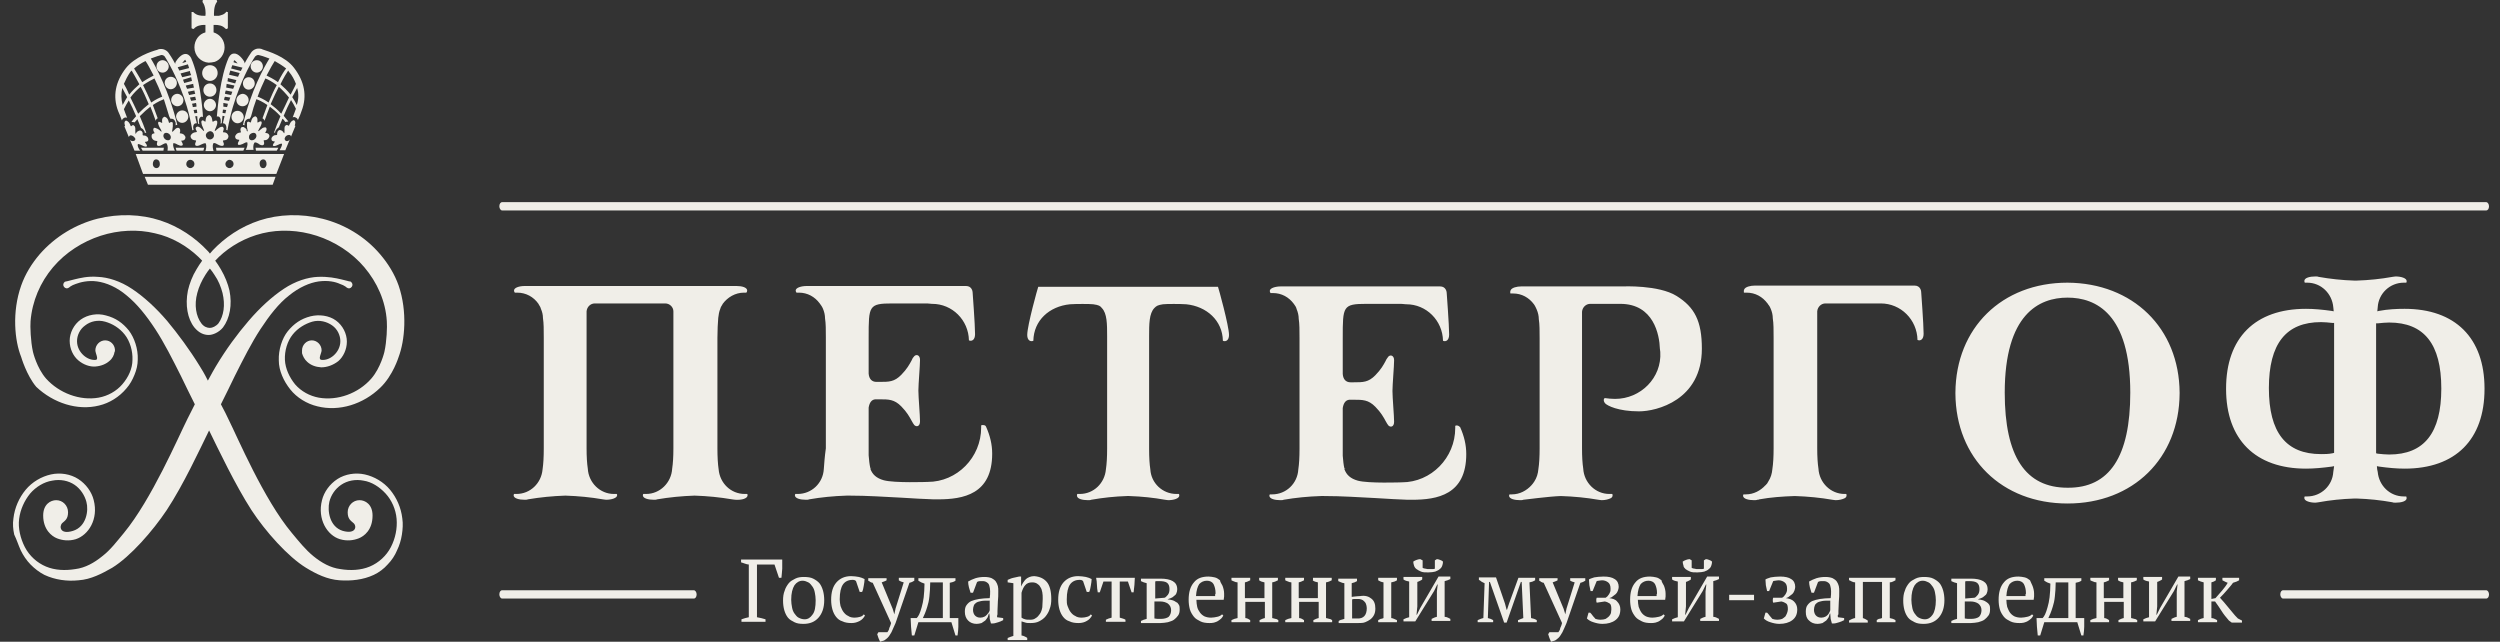 <?xml version="1.0" encoding="UTF-8"?> <svg xmlns="http://www.w3.org/2000/svg" width="187" height="48" viewBox="0 0 187 48" fill="none"><rect x="0" y="0" width="187" height="48" fill="#333333" stroke="none"/><path d="M16.189 6.737C16.189 7.017 15.976 7.234 15.701 7.234C15.427 7.234 15.213 7.017 15.213 6.737C15.213 6.458 15.427 6.241 15.701 6.241C15.976 6.241 16.189 6.458 16.189 6.737ZM17.683 7.483C17.683 7.731 17.866 7.948 18.14 7.948C18.384 7.948 18.598 7.762 18.598 7.483C18.598 7.234 18.384 7.017 18.14 7.017C17.896 7.048 17.683 7.234 17.683 7.483ZM15.701 7.389C15.457 7.389 15.244 7.607 15.244 7.855C15.244 8.104 15.457 8.321 15.701 8.321C15.945 8.321 16.158 8.104 16.158 7.855C16.158 7.607 15.945 7.389 15.701 7.389ZM15.701 4.875C15.366 4.875 15.122 5.154 15.122 5.464C15.122 5.806 15.396 6.054 15.701 6.054C16.037 6.054 16.28 5.775 16.28 5.464C16.28 5.123 16.037 4.875 15.701 4.875ZM18.171 6.241C18.171 6.489 18.354 6.706 18.598 6.706C18.842 6.706 19.055 6.489 19.055 6.241C19.055 5.992 18.872 5.775 18.598 5.775C18.354 5.775 18.171 5.992 18.171 6.241ZM19.665 4.968C19.665 4.719 19.482 4.502 19.208 4.502C18.964 4.502 18.75 4.688 18.75 4.968C18.75 5.216 18.964 5.433 19.208 5.433C19.451 5.433 19.665 5.216 19.665 4.968ZM14.725 9.842C14.695 9.78 14.695 9.749 14.664 9.718C14.664 9.687 14.634 9.656 14.634 9.625C14.634 9.594 14.634 9.532 14.695 9.501C14.786 9.408 14.969 9.532 15.03 9.594C15.061 9.625 15.091 9.656 15.122 9.687C15.152 9.718 15.152 9.718 15.183 9.749C15.305 9.873 15.274 9.749 15.213 9.625C15.183 9.532 15.152 9.47 15.122 9.408C15.122 9.376 15.091 9.345 15.091 9.314C15.091 9.252 15.061 9.19 15.061 9.159V9.128C15.061 9.128 15.061 9.128 15.061 9.097C15.091 9.004 15.152 8.942 15.335 9.097C15.427 9.159 15.305 8.756 15.579 8.631C15.64 8.6 15.671 8.6 15.701 8.631C15.945 8.787 15.823 9.159 15.945 9.097C16.128 8.973 16.219 9.004 16.25 9.097V9.128V9.159C16.25 9.252 16.25 9.314 16.128 9.594C16.067 9.718 16.006 9.873 16.158 9.749C16.189 9.718 16.189 9.718 16.219 9.687C16.25 9.656 16.311 9.625 16.341 9.594C16.402 9.532 16.616 9.439 16.677 9.501C16.707 9.532 16.738 9.594 16.738 9.625C16.738 9.687 16.707 9.749 16.677 9.873C16.646 9.935 16.951 9.811 17.073 10.122C17.073 10.153 17.104 10.215 17.073 10.277C16.982 10.587 16.646 10.432 16.677 10.556C16.921 11.084 16.433 10.898 16.28 10.805C16.28 10.805 16.006 10.618 15.945 10.743C15.884 10.898 15.915 11.115 15.976 11.301H15.366C15.427 11.115 15.457 10.898 15.396 10.743C15.366 10.649 15.061 10.805 15.061 10.805C14.908 10.898 14.421 11.084 14.664 10.556C14.725 10.432 14.39 10.587 14.268 10.277C14.238 10.215 14.268 10.184 14.268 10.122C14.451 9.811 14.756 9.935 14.725 9.842ZM15.396 10.122C15.396 10.277 15.518 10.432 15.701 10.432C15.854 10.432 16.006 10.308 16.006 10.122C16.006 9.966 15.884 9.811 15.701 9.811C15.549 9.842 15.396 9.966 15.396 10.122ZM11.066 13.816H20.397L20.61 13.226H10.822L11.066 13.816ZM17.317 8.756C17.317 9.004 17.53 9.221 17.774 9.221C18.018 9.221 18.232 9.004 18.232 8.756C18.232 8.507 18.018 8.29 17.774 8.29C17.5 8.29 17.317 8.507 17.317 8.756ZM20.671 13.009H16.128H15.305H10.7L10.152 11.519H15.305H16.128H21.25L20.671 13.009ZM11.951 12.233C11.951 12.047 11.829 11.922 11.676 11.922C11.524 11.922 11.432 12.078 11.432 12.264C11.432 12.45 11.554 12.574 11.707 12.574C11.859 12.574 11.981 12.419 11.951 12.233ZM14.542 12.264C14.542 12.078 14.39 11.953 14.238 11.953C14.055 11.953 13.933 12.109 13.933 12.264C13.933 12.45 14.085 12.574 14.238 12.574C14.39 12.574 14.542 12.45 14.542 12.264ZM17.47 12.264C17.47 12.078 17.317 11.953 17.165 11.953C17.012 11.953 16.86 12.109 16.86 12.264C16.86 12.45 17.012 12.574 17.165 12.574C17.317 12.574 17.47 12.45 17.47 12.264ZM19.939 12.264C19.939 12.078 19.848 11.922 19.695 11.922C19.543 11.922 19.421 12.047 19.421 12.233C19.421 12.419 19.512 12.574 19.665 12.574C19.817 12.605 19.939 12.45 19.939 12.264ZM21.616 10.091C21.708 10.091 21.769 10.153 21.769 10.215C21.891 9.935 22.013 9.625 22.104 9.408H22.074C21.982 9.47 22.196 9.128 22.013 9.004C21.982 9.004 21.952 8.973 21.921 9.004C21.677 9.097 21.647 9.439 21.586 9.408C21.464 9.314 21.403 9.345 21.342 9.408C21.342 9.408 21.342 9.439 21.311 9.439C21.311 9.47 21.281 9.501 21.281 9.563C21.281 9.594 21.281 9.594 21.281 9.625C21.281 9.687 21.281 9.749 21.281 9.811C21.281 9.904 21.281 10.028 21.22 9.935C21.22 9.904 21.189 9.904 21.189 9.873C21.159 9.842 21.128 9.811 21.128 9.811C21.098 9.78 20.945 9.687 20.854 9.749C20.824 9.78 20.793 9.811 20.763 9.842C20.763 9.873 20.763 9.904 20.732 9.935C20.732 9.966 20.732 9.997 20.732 10.059C20.732 10.122 20.641 10.091 20.519 10.122C20.458 10.153 20.397 10.184 20.336 10.277C20.305 10.308 20.305 10.339 20.305 10.401C20.305 10.649 20.61 10.525 20.549 10.618C20.183 11.053 20.641 10.929 20.793 10.836C20.793 10.836 21.067 10.681 21.098 10.774C21.098 10.898 21.006 11.084 20.915 11.239H21.342C21.403 11.084 21.525 10.805 21.677 10.432C21.616 10.525 21.525 10.556 21.464 10.556C21.342 10.556 21.25 10.432 21.311 10.308C21.342 10.184 21.494 10.091 21.616 10.091ZM16.219 8.724C16.28 8.072 16.463 5.775 17.104 4.316C17.226 4.067 17.378 4.005 17.5 4.005C17.835 3.974 18.171 4.44 18.262 4.595C18.293 4.657 18.293 4.688 18.293 4.75C18.537 4.285 18.72 4.036 18.781 3.943C18.872 3.788 19.177 3.539 19.573 3.664L19.634 3.695C20.092 3.85 21.342 4.223 21.982 5.061C22.775 6.085 22.988 7.172 22.562 8.29C22.501 8.476 22.409 8.724 22.287 8.973C22.257 8.911 22.226 8.849 22.165 8.818C22.104 8.787 22.074 8.756 22.013 8.756C21.982 8.756 21.921 8.756 21.891 8.787C21.982 8.538 22.074 8.321 22.135 8.135C22.013 7.886 21.891 7.669 21.769 7.483C21.586 7.824 21.403 8.228 21.22 8.662C21.342 8.787 21.433 8.942 21.555 9.066C21.555 9.066 21.555 9.066 21.555 9.097C21.525 9.097 21.525 9.097 21.494 9.097C21.433 9.097 21.372 9.128 21.342 9.128C21.281 9.035 21.22 8.942 21.128 8.88C21.037 9.097 20.945 9.314 20.854 9.532C20.824 9.532 20.793 9.563 20.763 9.594C20.702 9.656 20.641 9.718 20.61 9.78C20.61 9.811 20.58 9.842 20.58 9.904C20.549 9.904 20.519 9.935 20.488 9.935C20.641 9.501 20.793 9.097 20.976 8.693C20.702 8.383 20.427 8.166 20.183 7.979C20.061 8.321 19.909 8.662 19.787 9.035C19.756 8.942 19.695 8.88 19.634 8.849C19.756 8.507 19.878 8.166 20 7.855C19.634 7.607 19.36 7.483 19.177 7.42C19.025 7.824 18.903 8.228 18.781 8.693C18.75 8.756 18.72 8.818 18.689 8.88C18.659 8.88 18.659 8.88 18.628 8.88C18.506 8.88 18.384 8.973 18.323 9.097V9.128C18.323 9.159 18.323 9.19 18.293 9.19V9.221C18.293 9.252 18.293 9.314 18.293 9.376C18.262 9.345 18.201 9.345 18.171 9.345C18.75 6.799 19.787 4.968 20.153 4.378C19.878 4.285 19.665 4.191 19.512 4.16L19.39 4.129C19.208 4.067 19.116 4.223 19.086 4.223C19.025 4.316 18.476 5.123 17.896 6.613C17.561 7.483 17.256 8.383 17.012 9.749C16.982 9.749 16.951 9.718 16.921 9.718C16.951 9.563 16.951 9.221 16.677 9.221C16.707 9.004 16.768 8.849 16.799 8.693L16.646 8.662C16.646 8.693 16.616 8.849 16.585 9.221C16.555 9.221 16.524 9.221 16.494 9.252C16.585 8.756 16.341 8.662 16.219 8.724ZM20.702 6.365C20.366 6.116 20.031 5.93 19.848 5.868C19.665 6.272 19.451 6.706 19.268 7.234C19.451 7.296 19.726 7.42 20.092 7.669C20.305 7.172 20.488 6.737 20.702 6.365ZM21.616 7.296C21.372 6.986 21.098 6.706 20.854 6.489C20.671 6.862 20.458 7.296 20.244 7.793C20.488 7.979 20.763 8.197 21.037 8.507C21.25 8.072 21.464 7.638 21.616 7.296ZM22.226 6.582C22.135 6.768 22.013 6.986 21.86 7.265C21.982 7.451 22.104 7.638 22.196 7.855C22.348 7.42 22.348 6.986 22.226 6.582ZM21.555 5.278C21.433 5.464 21.22 5.806 20.976 6.303C21.22 6.52 21.494 6.768 21.738 7.079C21.921 6.706 22.074 6.458 22.135 6.272C22.013 5.961 21.86 5.651 21.616 5.371C21.586 5.34 21.586 5.309 21.555 5.278ZM20.549 4.564C20.427 4.75 20.214 5.123 19.939 5.651C20.122 5.744 20.458 5.899 20.793 6.147C21.037 5.651 21.25 5.309 21.403 5.123C21.128 4.906 20.824 4.719 20.549 4.564ZM17.47 4.657L17.774 4.75C17.683 4.626 17.591 4.533 17.53 4.502C17.53 4.502 17.53 4.533 17.5 4.533C17.5 4.564 17.47 4.595 17.47 4.657ZM17.287 5.123L18.018 5.309C18.049 5.216 18.11 5.123 18.14 5.061L17.378 4.875C17.348 4.937 17.317 5.03 17.287 5.123ZM17.134 5.589L17.805 5.744C17.835 5.651 17.896 5.558 17.927 5.464L17.226 5.278C17.195 5.402 17.165 5.495 17.134 5.589ZM17.012 6.085L17.591 6.241C17.622 6.147 17.652 6.054 17.683 5.992L17.043 5.837C17.043 5.899 17.043 5.992 17.012 6.085ZM16.921 6.551L17.439 6.644C17.47 6.582 17.5 6.489 17.53 6.427C17.53 6.427 17.53 6.427 17.53 6.396L16.951 6.272C16.951 6.365 16.921 6.458 16.921 6.551ZM16.829 7.017L17.287 7.11C17.317 7.017 17.348 6.955 17.378 6.862L16.89 6.768C16.86 6.831 16.829 6.924 16.829 7.017ZM16.768 7.483L17.134 7.545C17.165 7.451 17.195 7.389 17.226 7.296L16.829 7.234C16.768 7.327 16.768 7.42 16.768 7.483ZM16.707 7.979L16.982 8.01C17.012 7.917 17.043 7.855 17.043 7.762L16.707 7.7C16.707 7.793 16.707 7.886 16.707 7.979ZM16.646 8.445L16.86 8.476C16.89 8.383 16.89 8.29 16.921 8.228L16.677 8.197C16.677 8.29 16.646 8.383 16.646 8.445ZM9.938 10.556C9.847 10.556 9.786 10.525 9.725 10.463C9.877 10.805 9.999 11.115 10.06 11.27H10.487C10.365 11.115 10.274 10.929 10.304 10.805C10.304 10.711 10.609 10.867 10.609 10.867C10.761 10.96 11.219 11.115 10.853 10.649C10.761 10.556 11.097 10.681 11.097 10.432C11.097 10.37 11.066 10.339 11.066 10.308C11.005 10.215 10.944 10.184 10.883 10.153C10.761 10.122 10.67 10.153 10.67 10.091C10.67 10.059 10.67 9.997 10.67 9.966C10.67 9.935 10.67 9.904 10.639 9.873C10.639 9.842 10.609 9.811 10.548 9.78C10.457 9.718 10.335 9.811 10.274 9.842C10.274 9.842 10.243 9.873 10.213 9.904C10.213 9.935 10.182 9.935 10.182 9.966C10.121 10.059 10.121 9.966 10.121 9.842C10.121 9.749 10.121 9.687 10.121 9.656C10.121 9.625 10.121 9.625 10.121 9.594C10.121 9.532 10.091 9.501 10.091 9.47C10.091 9.47 10.091 9.439 10.06 9.439C9.999 9.345 9.938 9.314 9.816 9.439C9.755 9.501 9.755 9.159 9.481 9.035C9.42 9.004 9.389 9.035 9.389 9.035C9.206 9.159 9.42 9.47 9.328 9.439H9.298C9.389 9.656 9.511 9.966 9.633 10.246C9.664 10.184 9.694 10.122 9.786 10.122C9.908 10.122 10.06 10.246 10.121 10.37C10.152 10.463 10.06 10.556 9.938 10.556ZM13.262 7.948C13.506 7.948 13.719 7.762 13.719 7.483C13.719 7.234 13.506 7.017 13.262 7.017C13.018 7.017 12.804 7.234 12.804 7.483C12.804 7.731 13.018 7.948 13.262 7.948ZM13.628 9.19C13.872 9.19 14.085 8.973 14.085 8.724C14.085 8.476 13.902 8.259 13.628 8.259C13.384 8.259 13.17 8.476 13.17 8.724C13.201 9.004 13.384 9.19 13.628 9.19ZM12.774 6.675C13.018 6.675 13.231 6.458 13.231 6.21C13.231 5.961 13.048 5.744 12.774 5.744C12.53 5.744 12.317 5.93 12.317 6.21C12.347 6.489 12.53 6.675 12.774 6.675ZM11.554 9.935C11.493 9.842 11.463 9.749 11.463 9.718C11.463 9.687 11.463 9.656 11.493 9.594C11.554 9.501 11.737 9.625 11.829 9.656C11.859 9.687 11.89 9.718 11.951 9.749C11.981 9.78 11.981 9.78 12.012 9.811C12.103 9.873 12.103 9.842 12.073 9.78C12.073 9.749 12.042 9.749 12.042 9.718C12.042 9.687 12.012 9.656 12.012 9.656C11.859 9.408 11.859 9.314 11.829 9.252V9.221V9.19C11.829 9.097 11.89 9.066 12.103 9.19C12.195 9.252 12.012 8.88 12.256 8.756C12.286 8.724 12.317 8.724 12.378 8.756C12.652 8.88 12.591 9.252 12.682 9.19C12.743 9.128 12.804 9.128 12.835 9.128C12.865 9.128 12.865 9.128 12.896 9.159C12.926 9.159 12.926 9.19 12.926 9.221V9.252C12.926 9.283 12.926 9.345 12.926 9.408C12.926 9.439 12.926 9.47 12.926 9.47C12.926 9.532 12.896 9.594 12.896 9.687C12.865 9.78 12.865 9.904 12.926 9.842C12.926 9.842 12.926 9.842 12.957 9.811C12.987 9.78 12.987 9.78 13.018 9.749C13.048 9.718 13.079 9.687 13.109 9.656L13.14 9.625C13.17 9.594 13.201 9.594 13.262 9.563C13.292 9.563 13.292 9.563 13.323 9.563C13.353 9.563 13.384 9.563 13.414 9.594C13.445 9.625 13.475 9.687 13.475 9.718C13.475 9.749 13.475 9.78 13.475 9.811C13.475 9.842 13.475 9.904 13.445 9.935C13.414 10.028 13.689 9.904 13.841 10.184C13.872 10.215 13.872 10.246 13.872 10.308C13.811 10.618 13.475 10.463 13.567 10.556C13.719 10.805 13.689 10.867 13.597 10.898C13.597 10.898 13.597 10.898 13.567 10.898C13.536 10.898 13.506 10.898 13.506 10.898C13.475 10.898 13.445 10.898 13.414 10.867C13.384 10.867 13.353 10.836 13.323 10.836C13.292 10.836 13.262 10.805 13.262 10.805C13.262 10.805 13.201 10.774 13.14 10.743C13.048 10.711 12.957 10.681 12.957 10.743C12.926 10.898 12.987 11.084 13.079 11.27H12.53C12.56 11.084 12.56 10.898 12.469 10.743C12.408 10.649 12.164 10.805 12.164 10.805C12.042 10.898 11.615 11.084 11.768 10.587C11.798 10.494 11.524 10.618 11.371 10.339C11.341 10.277 11.341 10.246 11.341 10.215C11.31 9.904 11.615 10.028 11.554 9.935ZM12.225 10.215C12.256 10.37 12.408 10.494 12.56 10.494C12.713 10.494 12.804 10.37 12.774 10.215C12.743 10.059 12.591 9.935 12.438 9.935C12.286 9.935 12.195 10.059 12.225 10.215ZM12.621 4.968C12.621 4.719 12.408 4.502 12.164 4.502C11.92 4.502 11.707 4.688 11.707 4.968C11.707 5.216 11.89 5.433 12.164 5.433C12.408 5.433 12.621 5.216 12.621 4.968ZM18.476 9.811C18.537 9.873 18.537 9.78 18.506 9.656C18.476 9.563 18.476 9.501 18.476 9.439C18.476 9.408 18.476 9.376 18.476 9.376C18.476 9.314 18.476 9.283 18.476 9.221V9.19C18.476 9.159 18.506 9.128 18.506 9.128C18.537 9.128 18.537 9.097 18.567 9.097C18.598 9.097 18.659 9.128 18.72 9.159C18.811 9.221 18.75 8.849 19.025 8.724C19.086 8.693 19.116 8.693 19.147 8.724C19.36 8.849 19.177 9.221 19.299 9.159C19.482 9.035 19.573 9.066 19.573 9.159V9.19V9.221C19.543 9.314 19.543 9.376 19.39 9.625C19.39 9.656 19.36 9.656 19.36 9.687C19.36 9.718 19.329 9.718 19.329 9.749C19.299 9.811 19.299 9.842 19.39 9.78C19.421 9.749 19.421 9.749 19.451 9.718C19.512 9.687 19.543 9.656 19.573 9.625C19.634 9.563 19.848 9.47 19.909 9.563C19.939 9.594 19.939 9.625 19.939 9.687C19.939 9.749 19.909 9.811 19.848 9.904C19.787 9.997 20.092 9.873 20.153 10.153C20.153 10.184 20.153 10.215 20.122 10.277C19.97 10.587 19.695 10.432 19.726 10.525C19.878 11.022 19.451 10.867 19.329 10.743C19.329 10.743 19.086 10.587 19.025 10.681C18.933 10.836 18.933 11.022 18.964 11.208H18.384C18.476 11.022 18.537 10.836 18.506 10.681C18.506 10.618 18.384 10.649 18.323 10.681C18.262 10.711 18.201 10.743 18.201 10.743C18.171 10.743 18.171 10.774 18.14 10.774C18.11 10.774 18.079 10.805 18.049 10.805C18.018 10.805 17.988 10.836 17.957 10.836C17.927 10.836 17.896 10.836 17.896 10.836C17.896 10.836 17.896 10.836 17.866 10.836C17.774 10.836 17.744 10.743 17.896 10.494C17.957 10.401 17.622 10.525 17.591 10.246C17.591 10.184 17.591 10.153 17.622 10.122C17.774 9.842 18.049 9.966 18.018 9.873C18.018 9.811 17.988 9.78 17.988 9.749C17.988 9.718 17.988 9.687 17.988 9.656C17.988 9.625 18.018 9.563 18.049 9.532C18.079 9.501 18.11 9.501 18.14 9.501C18.171 9.501 18.171 9.501 18.201 9.501C18.232 9.501 18.232 9.501 18.262 9.532C18.293 9.532 18.293 9.563 18.323 9.563L18.354 9.594C18.384 9.594 18.415 9.656 18.445 9.687C18.445 9.749 18.445 9.78 18.476 9.811ZM18.628 10.215C18.598 10.37 18.689 10.494 18.842 10.494C18.994 10.494 19.147 10.37 19.177 10.215C19.208 10.059 19.116 9.935 18.964 9.935C18.811 9.935 18.628 10.059 18.628 10.215ZM8.841 8.321C8.414 7.203 8.627 6.116 9.42 5.092C10.091 4.254 11.31 3.85 11.768 3.726L11.829 3.695C12.225 3.571 12.53 3.819 12.621 3.974C12.682 4.067 12.865 4.316 13.109 4.781C13.109 4.719 13.109 4.688 13.14 4.626C13.231 4.471 13.567 4.005 13.902 4.036C13.994 4.036 14.177 4.098 14.299 4.347C14.939 5.806 15.152 8.104 15.183 8.756C15.061 8.662 14.786 8.787 14.908 9.283C14.878 9.283 14.847 9.252 14.817 9.252C14.756 8.88 14.756 8.756 14.756 8.693H14.603C14.634 8.849 14.664 9.004 14.725 9.221C14.421 9.19 14.421 9.532 14.481 9.718C14.451 9.718 14.421 9.749 14.39 9.749C14.146 8.383 13.841 7.451 13.506 6.613C12.926 5.154 12.378 4.316 12.317 4.223C12.317 4.223 12.195 4.067 12.012 4.129L11.92 4.16C11.768 4.191 11.554 4.285 11.28 4.378C11.646 4.968 12.652 6.799 13.262 9.345C13.201 9.345 13.17 9.345 13.14 9.376C13.14 9.314 13.14 9.252 13.14 9.221V9.19C13.14 9.159 13.14 9.159 13.109 9.128V9.097C13.048 8.942 12.957 8.88 12.804 8.88C12.774 8.88 12.774 8.88 12.743 8.88C12.713 8.818 12.682 8.756 12.652 8.693C12.53 8.259 12.378 7.824 12.256 7.42C12.103 7.483 11.798 7.607 11.432 7.855C11.554 8.166 11.676 8.507 11.798 8.849C11.707 8.88 11.676 8.942 11.646 9.035C11.524 8.662 11.371 8.29 11.249 7.979C11.005 8.166 10.731 8.414 10.457 8.693C10.639 9.097 10.792 9.501 10.944 9.935C10.883 9.935 10.853 9.935 10.822 9.935C10.822 9.904 10.822 9.842 10.792 9.811C10.761 9.749 10.7 9.656 10.639 9.625C10.609 9.594 10.579 9.594 10.548 9.563C10.457 9.345 10.365 9.128 10.274 8.911C10.213 9.004 10.152 9.066 10.06 9.159C9.999 9.128 9.969 9.128 9.908 9.128C9.877 9.128 9.877 9.128 9.847 9.128C9.847 9.128 9.847 9.128 9.847 9.097C9.969 8.942 10.06 8.818 10.182 8.693C9.999 8.259 9.816 7.855 9.633 7.514C9.511 7.7 9.389 7.917 9.267 8.166C9.328 8.352 9.42 8.569 9.511 8.818C9.481 8.787 9.42 8.787 9.389 8.787C9.328 8.787 9.267 8.818 9.237 8.849C9.176 8.88 9.146 8.942 9.115 9.004C9.024 8.756 8.932 8.507 8.841 8.321ZM14.725 8.197L14.481 8.228C14.512 8.321 14.512 8.383 14.542 8.476L14.756 8.445C14.756 8.383 14.725 8.29 14.725 8.197ZM14.664 7.7L14.36 7.762C14.39 7.855 14.421 7.917 14.421 8.01L14.695 7.979C14.695 7.886 14.695 7.793 14.664 7.7ZM14.603 7.234L14.207 7.296C14.238 7.389 14.268 7.451 14.299 7.545L14.664 7.483C14.634 7.42 14.634 7.327 14.603 7.234ZM14.542 6.768L14.055 6.862C14.085 6.955 14.116 7.017 14.146 7.11L14.603 7.017C14.573 6.924 14.542 6.831 14.542 6.768ZM14.451 6.272L13.902 6.396C13.902 6.396 13.902 6.396 13.902 6.427C13.933 6.489 13.963 6.582 13.994 6.644L14.512 6.551C14.481 6.458 14.451 6.365 14.451 6.272ZM13.689 5.961C13.719 6.054 13.75 6.116 13.78 6.21L14.36 6.054C14.329 5.961 14.329 5.868 14.299 5.775L13.689 5.961ZM14.207 5.309L13.506 5.495C13.536 5.589 13.597 5.682 13.628 5.775L14.299 5.62C14.238 5.495 14.207 5.402 14.207 5.309ZM13.628 4.719L13.933 4.626C13.902 4.595 13.902 4.533 13.872 4.502C13.872 4.502 13.872 4.471 13.841 4.471C13.811 4.502 13.719 4.595 13.628 4.719ZM13.292 5.03C13.323 5.123 13.384 5.185 13.414 5.278L14.146 5.092C14.116 4.999 14.085 4.906 14.055 4.812L13.292 5.03ZM11.127 7.793C10.914 7.296 10.731 6.862 10.518 6.489C10.274 6.706 9.999 6.955 9.755 7.296C9.938 7.638 10.121 8.072 10.335 8.507C10.609 8.228 10.883 7.979 11.127 7.793ZM11.554 5.868C11.371 5.961 11.066 6.116 10.7 6.365C10.883 6.737 11.097 7.172 11.31 7.669C11.676 7.42 11.951 7.296 12.134 7.234C11.951 6.706 11.737 6.241 11.554 5.868ZM10.03 5.123C10.152 5.309 10.365 5.682 10.639 6.147C11.005 5.899 11.31 5.744 11.493 5.651C11.219 5.123 11.005 4.719 10.883 4.564C10.579 4.719 10.274 4.906 10.03 5.123ZM9.267 6.272C9.359 6.427 9.511 6.706 9.664 7.079C9.908 6.768 10.182 6.52 10.426 6.303C10.182 5.837 9.969 5.495 9.847 5.278C9.816 5.309 9.786 5.34 9.755 5.371C9.542 5.682 9.389 5.992 9.267 6.272ZM9.176 7.855C9.298 7.638 9.389 7.451 9.511 7.265C9.359 6.986 9.237 6.737 9.146 6.582C9.054 6.986 9.054 7.42 9.176 7.855ZM1.553 41.169C1.736 41.542 1.98 41.915 2.285 42.225C2.59 42.536 2.956 42.815 3.322 43.001C4.114 43.374 5.029 43.498 5.883 43.405C6.798 43.343 7.621 42.908 8.383 42.474C9.755 41.635 11.432 39.71 12.469 38.158C13.719 36.264 14.939 33.625 15.64 32.197C16.341 33.625 17.591 36.264 18.811 38.158C19.848 39.741 21.525 41.635 22.897 42.474C23.659 42.939 24.483 43.343 25.397 43.405C26.251 43.467 27.166 43.374 27.959 43.001C28.355 42.815 28.721 42.536 28.995 42.225C29.3 41.915 29.544 41.542 29.697 41.169C29.879 40.797 30.001 40.393 30.062 39.99C30.123 39.586 30.154 39.182 30.093 38.779C30.001 37.972 29.666 37.227 29.178 36.636C28.69 36.047 27.989 35.643 27.288 35.488C26.586 35.333 25.824 35.457 25.245 35.829C24.666 36.202 24.239 36.792 24.086 37.413C23.72 38.841 24.483 40.052 25.428 40.331C25.946 40.486 26.434 40.424 26.83 40.269C27.227 40.114 27.867 39.648 27.867 38.562C27.867 37.723 27.318 37.413 26.891 37.413C26.404 37.413 26.007 37.816 26.007 38.313C26.007 38.81 26.221 38.934 26.434 39.12C26.708 39.338 26.647 39.99 25.641 39.71C24.635 39.4 24.483 38.189 24.635 37.537C24.757 37.04 25.062 36.574 25.519 36.264C25.977 35.953 26.586 35.829 27.196 35.953C27.806 36.047 28.385 36.419 28.843 36.916C29.3 37.413 29.605 38.096 29.666 38.81C29.727 39.524 29.575 40.269 29.239 40.921C28.904 41.573 28.324 42.101 27.654 42.38C26.983 42.66 26.19 42.691 25.458 42.567C24.726 42.474 24.056 42.101 23.446 41.604C22.836 41.107 22.348 40.486 21.83 39.865C19.726 37.351 17.774 32.724 17.073 31.327C16.982 31.11 16.768 30.706 16.524 30.241C16.89 29.527 17.226 28.812 17.561 28.129C18.201 26.856 18.811 25.646 19.482 24.621C20.153 23.596 20.854 22.696 21.616 22.106C22.379 21.485 23.171 21.144 23.842 21.05C24.544 20.957 25.092 21.081 25.428 21.237C25.611 21.299 25.733 21.361 25.824 21.423C25.916 21.485 25.946 21.516 25.946 21.516C26.068 21.609 26.221 21.578 26.312 21.454C26.404 21.33 26.373 21.175 26.251 21.081C26.221 21.05 26.19 21.05 26.16 21.05H26.129C26.129 21.05 25.916 20.988 25.519 20.895C25.123 20.802 24.544 20.678 23.781 20.709C23.019 20.74 22.104 21.019 21.22 21.609C20.336 22.199 19.451 23.006 18.598 24C17.744 24.994 16.921 26.111 16.158 27.384C16.037 27.57 15.823 27.974 15.549 28.471C15.305 27.974 15.061 27.57 14.939 27.384C14.177 26.142 13.323 24.994 12.499 24C11.646 23.006 10.761 22.199 9.877 21.609C8.993 21.019 8.078 20.74 7.316 20.709C6.554 20.647 5.974 20.802 5.578 20.895C5.182 20.988 4.968 21.05 4.968 21.05H4.938C4.907 21.05 4.877 21.081 4.846 21.081C4.724 21.175 4.694 21.33 4.785 21.454C4.877 21.578 5.029 21.609 5.151 21.516C5.151 21.516 5.182 21.485 5.273 21.423C5.365 21.361 5.487 21.299 5.67 21.237C6.005 21.113 6.584 20.957 7.255 21.05C7.956 21.144 8.749 21.485 9.481 22.106C10.243 22.727 10.944 23.596 11.615 24.621C12.286 25.646 12.896 26.856 13.536 28.129C13.872 28.812 14.207 29.527 14.573 30.241C14.329 30.706 14.146 31.11 14.024 31.327C13.323 32.724 11.341 37.351 9.267 39.865C8.749 40.486 8.261 41.139 7.651 41.604C7.042 42.101 6.371 42.474 5.639 42.567C4.877 42.691 4.114 42.66 3.444 42.38C2.773 42.101 2.194 41.573 1.858 40.921C1.523 40.269 1.34 39.493 1.431 38.81C1.523 38.096 1.828 37.444 2.255 36.916C2.681 36.419 3.291 36.047 3.901 35.953C4.511 35.829 5.121 35.953 5.578 36.264C6.035 36.574 6.34 37.071 6.462 37.537C6.645 38.189 6.462 39.4 5.456 39.71C4.45 40.021 4.419 39.338 4.663 39.12C4.877 38.934 5.09 38.81 5.09 38.313C5.09 37.816 4.694 37.413 4.206 37.413C3.779 37.413 3.23 37.723 3.23 38.562C3.23 39.617 3.871 40.114 4.267 40.269C4.663 40.424 5.151 40.486 5.67 40.331C6.615 40.021 7.377 38.841 7.011 37.413C6.859 36.792 6.432 36.202 5.852 35.829C5.273 35.457 4.511 35.333 3.81 35.488C3.108 35.643 2.407 36.047 1.919 36.636C1.431 37.227 1.096 37.972 1.004 38.779C0.943 39.182 0.974 39.586 1.065 39.99C1.248 40.362 1.37 40.766 1.553 41.169ZM14.451 2.173L14.512 2.142C14.695 1.925 15.03 1.863 15.244 1.863C15.305 1.863 15.335 1.863 15.366 1.863V2.422C14.878 2.546 14.542 3.012 14.542 3.539C14.542 4.16 15.03 4.657 15.61 4.688C15.762 4.688 15.915 4.657 16.067 4.626C16.494 4.471 16.799 4.036 16.799 3.539C16.799 3.012 16.463 2.577 15.976 2.422V1.863C16.006 1.863 16.067 1.863 16.098 1.863C16.311 1.863 16.646 1.894 16.86 2.142L16.951 2.173L17.043 2.111V2.049V0.9H16.982L16.921 0.869L16.89 0.931C16.799 1.025 16.707 1.087 16.585 1.118C16.555 1.118 16.524 1.149 16.494 1.149C16.463 1.149 16.402 1.18 16.372 1.18C16.341 1.18 16.311 1.18 16.311 1.18C16.25 1.18 16.189 1.18 16.128 1.18C16.067 1.18 16.037 1.18 16.006 1.18C16.006 1.025 15.976 0.466 16.219 0.155C16.25 0.155 16.25 0.093 16.219 0.062V0H15.701H15.183L15.152 0.062C15.152 0.093 15.152 0.124 15.152 0.155C15.396 0.466 15.396 1.025 15.366 1.18C15.335 1.18 15.274 1.18 15.244 1.18C15.152 1.18 15.03 1.18 14.908 1.149C14.756 1.118 14.603 1.056 14.451 0.9H14.421H14.329V2.049V2.111L14.451 2.173ZM13.201 11.27H15.213L15.274 11.053H13.14L13.201 11.27ZM10.67 11.27H12.225L12.256 11.053H10.548L10.67 11.27ZM19.147 11.27H20.702L20.824 11.053H19.116L19.147 11.27ZM16.189 11.27H18.201L18.293 11.053H16.158L16.189 11.27ZM1.584 26.701C1.096 25.49 0.882 23.348 1.584 21.361C1.889 20.492 2.376 19.715 2.956 19.032C4.145 17.666 5.7 16.766 7.286 16.362C8.902 15.959 10.548 16.021 11.981 16.486C13.414 16.952 14.603 17.791 15.488 18.722C15.579 18.815 15.64 18.877 15.701 18.97C15.762 18.877 15.854 18.815 15.915 18.722C16.799 17.791 17.988 16.952 19.421 16.486C20.854 16.021 22.501 15.959 24.117 16.362C25.733 16.766 27.288 17.666 28.446 19.032C29.026 19.715 29.514 20.492 29.818 21.361C30.489 23.317 30.276 25.49 29.818 26.701C29.818 26.701 29.392 28.098 28.446 28.999C27.166 30.241 25.367 30.8 23.751 30.396C22.958 30.21 22.196 29.744 21.708 29.123C21.464 28.812 21.25 28.471 21.098 28.098C20.945 27.726 20.854 27.353 20.854 26.95C20.824 26.173 21.098 25.304 21.525 24.776C21.982 24.217 22.501 23.845 23.232 23.659C23.873 23.503 24.605 23.596 25.123 23.969C25.641 24.342 25.946 24.962 25.946 25.552C25.946 26.142 25.672 26.701 25.306 27.012C24.909 27.322 24.452 27.477 24.025 27.477C23.598 27.446 23.263 27.322 22.988 27.074C22.775 26.887 22.653 26.639 22.592 26.422C22.592 26.391 22.592 26.36 22.592 26.329C22.592 26.298 22.592 26.298 22.592 26.267C22.592 26.267 22.592 26.267 22.592 26.235V26.204C22.592 25.801 22.927 25.459 23.324 25.459C23.72 25.459 24.056 25.801 24.056 26.204C24.056 26.422 23.751 26.887 24.056 26.919C24.36 26.95 24.696 26.825 24.97 26.577C25.245 26.329 25.458 25.956 25.458 25.521C25.458 25.087 25.245 24.621 24.848 24.342C24.452 24.062 23.903 23.907 23.354 24.062C22.836 24.217 22.287 24.528 21.891 25.025C21.494 25.521 21.281 26.235 21.311 26.919C21.342 27.57 21.647 28.223 22.074 28.75C22.531 29.278 23.171 29.62 23.842 29.744C25.245 29.992 26.8 29.433 27.776 28.316C28.477 27.508 28.751 26.329 28.751 26.329C28.934 25.521 28.965 24.435 28.934 24.031C28.843 22.51 28.202 21.113 27.257 19.995C26.312 18.877 25.031 18.07 23.69 17.635C22.348 17.201 20.915 17.139 19.634 17.449C18.354 17.759 17.226 18.411 16.372 19.219C16.28 19.312 16.189 19.405 16.098 19.498C16.25 19.715 16.402 19.933 16.524 20.15C16.829 20.678 17.043 21.206 17.165 21.734C17.378 22.789 17.195 23.814 16.677 24.497C16.372 24.869 15.915 25.056 15.61 25.056C15.244 25.056 14.878 24.9 14.542 24.497C14.024 23.845 13.841 22.82 14.055 21.734C14.177 21.206 14.39 20.647 14.695 20.15C14.817 19.933 14.969 19.715 15.122 19.498C15.03 19.405 14.939 19.312 14.847 19.219C13.994 18.411 12.865 17.728 11.585 17.449C10.304 17.139 8.871 17.201 7.529 17.635C6.188 18.07 4.907 18.877 3.962 19.995C3.017 21.113 2.407 22.51 2.285 24.031C2.255 24.404 2.285 25.521 2.468 26.329C2.468 26.329 2.742 27.508 3.444 28.316C4.419 29.402 5.974 29.992 7.377 29.744C8.078 29.62 8.719 29.247 9.146 28.75C9.603 28.223 9.908 27.57 9.908 26.919C9.938 26.267 9.725 25.521 9.328 25.025C8.932 24.528 8.414 24.217 7.865 24.062C7.316 23.907 6.767 24.031 6.371 24.342C5.974 24.621 5.761 25.087 5.761 25.521C5.761 25.956 5.974 26.329 6.249 26.577C6.523 26.825 6.859 26.95 7.164 26.919C7.408 26.887 7.133 26.422 7.133 26.204C7.133 25.801 7.468 25.459 7.865 25.459C8.261 25.459 8.566 25.77 8.597 26.142C8.597 26.142 8.597 26.142 8.597 26.173V26.204V26.235C8.597 26.267 8.597 26.298 8.566 26.329C8.536 26.546 8.414 26.825 8.17 27.012C7.926 27.229 7.56 27.384 7.133 27.415C6.737 27.446 6.249 27.291 5.852 26.95C5.487 26.639 5.212 26.111 5.212 25.49C5.212 24.9 5.517 24.279 6.035 23.907C6.554 23.534 7.286 23.41 7.926 23.596C8.658 23.783 9.176 24.155 9.633 24.714C10.06 25.273 10.335 26.111 10.304 26.887C10.304 27.291 10.213 27.664 10.06 28.036C9.908 28.409 9.725 28.75 9.45 29.061C8.932 29.682 8.2 30.148 7.408 30.334C5.791 30.737 3.993 30.148 2.712 28.937C1.98 28.067 1.584 26.701 1.584 26.701ZM15.366 20.554C15.091 20.988 14.878 21.454 14.756 21.92C14.512 22.82 14.664 23.659 15.061 24.186C15.244 24.435 15.488 24.528 15.701 24.528C15.884 24.528 16.158 24.404 16.341 24.186C16.738 23.628 16.86 22.82 16.646 21.92C16.524 21.454 16.341 20.988 16.037 20.554C15.945 20.398 15.823 20.243 15.701 20.088C15.579 20.243 15.457 20.398 15.366 20.554Z" fill="#F0EEE8"></path><path d="M185.964 44.151H170.78C170.658 44.151 170.566 44.275 170.566 44.461C170.566 44.617 170.658 44.772 170.78 44.772H185.964C186.086 44.772 186.178 44.648 186.178 44.461C186.178 44.306 186.086 44.151 185.964 44.151ZM37.564 15.742H185.964C186.086 15.742 186.178 15.618 186.178 15.432C186.178 15.276 186.086 15.121 185.964 15.121H37.564C37.442 15.121 37.351 15.245 37.351 15.432C37.351 15.587 37.442 15.742 37.564 15.742ZM51.895 44.151H37.564C37.442 44.151 37.351 44.275 37.351 44.461C37.351 44.617 37.442 44.772 37.564 44.772H51.895C52.017 44.772 52.108 44.648 52.108 44.461C52.108 44.306 52.017 44.151 51.895 44.151ZM55.462 42.071C55.554 42.102 55.645 42.133 55.736 42.164C55.828 42.195 55.92 42.226 56.011 42.226V46.169C55.828 46.2 55.645 46.262 55.462 46.324V46.511H57.261V46.324C57.048 46.262 56.835 46.2 56.621 46.169V42.226H57.932L58.267 43.22H58.45C58.45 43.127 58.481 43.033 58.481 42.909C58.481 42.785 58.511 42.66 58.511 42.536C58.511 42.412 58.511 42.288 58.511 42.164C58.511 42.04 58.511 41.947 58.511 41.853H55.432V42.071H55.462ZM61.561 44.182C61.621 44.399 61.652 44.648 61.652 44.896C61.652 45.455 61.499 45.89 61.225 46.2C60.951 46.511 60.585 46.666 60.097 46.666C59.822 46.666 59.609 46.635 59.426 46.542C59.243 46.448 59.06 46.355 58.938 46.2C58.816 46.045 58.725 45.859 58.664 45.641C58.603 45.424 58.572 45.176 58.572 44.927C58.572 44.648 58.603 44.399 58.694 44.182C58.755 43.965 58.877 43.778 58.999 43.623C59.121 43.468 59.304 43.375 59.487 43.282C59.67 43.188 59.884 43.157 60.127 43.157C60.402 43.157 60.646 43.188 60.829 43.282C61.011 43.375 61.194 43.499 61.316 43.654C61.408 43.778 61.499 43.965 61.561 44.182ZM61.011 44.896C61.011 44.679 60.981 44.493 60.951 44.337C60.92 44.151 60.859 43.996 60.768 43.872C60.676 43.747 60.585 43.623 60.463 43.561C60.341 43.499 60.188 43.437 60.036 43.437C59.792 43.437 59.579 43.561 59.426 43.778C59.274 44.027 59.182 44.368 59.182 44.865C59.182 45.051 59.212 45.269 59.243 45.424C59.274 45.61 59.335 45.765 59.426 45.89C59.517 46.014 59.609 46.138 59.731 46.2C59.853 46.262 60.006 46.324 60.188 46.324C60.432 46.324 60.615 46.2 60.768 45.983C60.951 45.765 61.011 45.393 61.011 44.896ZM64.335 46.138C64.213 46.169 64.091 46.2 63.939 46.2C63.756 46.2 63.573 46.169 63.451 46.076C63.298 46.014 63.177 45.89 63.085 45.765C62.993 45.641 62.933 45.486 62.872 45.331C62.841 45.176 62.811 45.02 62.811 44.834C62.811 44.306 62.902 43.934 63.055 43.716C63.207 43.499 63.451 43.375 63.756 43.375C63.847 43.375 63.908 43.375 63.939 43.406C63.969 43.406 64 43.437 64.03 43.468L64.305 44.275H64.487C64.549 44.151 64.579 43.996 64.61 43.81C64.64 43.623 64.671 43.468 64.671 43.313C64.549 43.251 64.396 43.189 64.244 43.157C64.061 43.127 63.878 43.095 63.664 43.095C63.207 43.095 62.841 43.251 62.567 43.561C62.292 43.872 62.17 44.306 62.17 44.865C62.17 45.113 62.201 45.362 62.262 45.579C62.323 45.796 62.414 45.983 62.536 46.138C62.658 46.293 62.811 46.417 63.024 46.479C63.207 46.573 63.451 46.604 63.695 46.604C63.939 46.604 64.122 46.542 64.305 46.448C64.488 46.355 64.61 46.2 64.701 46.045L64.61 45.952C64.549 46.045 64.457 46.107 64.335 46.138ZM68.36 43.22H67.232V43.406C67.354 43.499 67.476 43.53 67.598 43.561L66.988 45.517L66.896 45.952L66.775 45.548L65.951 43.561C66.104 43.499 66.226 43.468 66.317 43.406V43.251H64.945V43.437C65.006 43.468 65.067 43.499 65.097 43.53C65.159 43.561 65.219 43.592 65.281 43.592L66.653 46.604C66.622 46.728 66.591 46.821 66.561 46.883C66.531 46.945 66.5 47.007 66.5 47.069C66.469 47.131 66.469 47.162 66.439 47.194C66.409 47.225 66.409 47.256 66.378 47.287H65.707L65.616 47.442C65.646 47.535 65.677 47.628 65.707 47.721C65.738 47.814 65.799 47.908 65.829 48.001C65.951 47.97 66.043 47.939 66.134 47.908C66.226 47.845 66.317 47.783 66.409 47.69C66.5 47.597 66.591 47.442 66.683 47.287C66.774 47.1 66.866 46.883 66.988 46.604L68.025 43.592C68.177 43.561 68.299 43.499 68.39 43.437V43.22H68.36ZM71.104 46.231H71.684C71.684 46.448 71.684 46.666 71.684 46.883C71.684 47.1 71.653 47.318 71.623 47.535H71.47L71.165 46.542H68.695L68.39 47.535H68.208C68.177 47.318 68.177 47.1 68.147 46.883C68.147 46.666 68.116 46.448 68.116 46.231H68.573C68.635 46.169 68.695 46.076 68.757 45.952C68.817 45.827 68.878 45.641 68.94 45.424C69 45.207 69.061 44.958 69.092 44.679C69.122 44.368 69.153 44.027 69.153 43.654C69.061 43.623 68.97 43.592 68.909 43.561C68.848 43.53 68.757 43.468 68.695 43.437V43.251H71.47V43.437C71.348 43.53 71.196 43.561 71.043 43.592V46.231H71.104ZM70.525 43.561H69.58C69.58 43.965 69.549 44.306 69.519 44.617C69.488 44.927 69.427 45.176 69.366 45.362C69.305 45.579 69.244 45.734 69.183 45.89C69.122 46.045 69.061 46.138 69.031 46.231H70.525V43.561ZM74.58 46.169L75.038 46.231V46.386C74.916 46.448 74.793 46.511 74.671 46.542C74.55 46.573 74.397 46.635 74.275 46.635H74.123C74.092 46.542 74.062 46.417 74.031 46.293C74.031 46.169 74.031 46.045 74.001 45.89H73.97C73.94 45.983 73.909 46.076 73.879 46.169C73.818 46.262 73.757 46.355 73.696 46.417C73.605 46.479 73.513 46.542 73.421 46.604C73.299 46.635 73.178 46.666 73.056 46.666C72.781 46.666 72.568 46.573 72.415 46.417C72.263 46.262 72.171 46.045 72.171 45.765C72.171 45.548 72.202 45.393 72.293 45.269C72.385 45.144 72.507 45.02 72.659 44.958C72.812 44.896 73.025 44.834 73.239 44.803C73.483 44.772 73.726 44.741 74.031 44.741C74.062 44.555 74.062 44.368 74.062 44.213C74.062 44.058 74.031 43.934 74.001 43.81C73.97 43.685 73.909 43.623 73.818 43.561C73.726 43.499 73.635 43.468 73.513 43.468C73.452 43.468 73.391 43.468 73.299 43.468C73.208 43.468 73.147 43.499 73.086 43.53L72.781 44.337H72.598C72.568 44.213 72.507 44.058 72.476 43.934C72.446 43.778 72.415 43.654 72.415 43.499C72.568 43.406 72.781 43.313 72.964 43.251C73.178 43.188 73.391 43.157 73.635 43.157C73.848 43.157 74.031 43.188 74.184 43.251C74.306 43.313 74.428 43.406 74.489 43.499C74.55 43.592 74.611 43.716 74.641 43.841C74.671 43.965 74.671 44.089 74.671 44.213C74.671 44.493 74.671 44.741 74.641 44.989C74.641 45.238 74.611 45.486 74.611 45.703C74.611 45.796 74.611 45.89 74.611 45.952C74.58 46.014 74.58 46.076 74.58 46.169ZM74.001 44.927C73.757 44.927 73.543 44.927 73.391 44.958C73.239 44.989 73.116 45.02 73.025 45.082C72.934 45.144 72.873 45.207 72.842 45.3C72.812 45.393 72.781 45.486 72.781 45.61C72.781 45.796 72.842 45.952 72.934 46.045C73.025 46.138 73.147 46.2 73.33 46.2C73.452 46.2 73.543 46.169 73.605 46.138C73.696 46.107 73.757 46.045 73.818 45.983C73.879 45.921 73.909 45.859 73.97 45.796C74.001 45.734 74.031 45.672 74.031 45.641V44.927H74.001ZM78.3 43.53C78.514 43.778 78.636 44.213 78.636 44.803C78.636 45.082 78.605 45.331 78.514 45.548C78.453 45.765 78.331 45.952 78.209 46.107C78.087 46.262 77.904 46.386 77.721 46.479C77.538 46.573 77.324 46.604 77.081 46.604C76.928 46.604 76.806 46.604 76.715 46.573C76.623 46.542 76.532 46.511 76.41 46.479V47.535C76.471 47.535 76.562 47.566 76.623 47.597C76.684 47.628 76.775 47.659 76.837 47.721V47.877H75.373V47.721C75.525 47.659 75.678 47.597 75.8 47.566V43.623L75.373 43.561V43.375C75.525 43.313 75.647 43.251 75.8 43.22C75.952 43.188 76.074 43.157 76.227 43.126H76.379V43.872C76.471 43.654 76.593 43.468 76.745 43.313C76.897 43.188 77.111 43.095 77.355 43.095C77.782 43.127 78.087 43.282 78.3 43.53ZM77.995 44.803C77.995 44.617 77.995 44.461 77.965 44.306C77.934 44.151 77.904 44.027 77.812 43.903C77.751 43.778 77.66 43.716 77.569 43.654C77.477 43.592 77.355 43.561 77.202 43.561C76.989 43.561 76.806 43.623 76.684 43.778C76.562 43.903 76.471 44.12 76.41 44.337V46.2C76.501 46.262 76.562 46.293 76.684 46.324C76.775 46.355 76.897 46.355 77.081 46.355C77.233 46.355 77.355 46.324 77.477 46.231C77.599 46.169 77.69 46.045 77.782 45.921C77.873 45.796 77.934 45.61 77.965 45.424C77.965 45.238 77.995 45.02 77.995 44.803ZM81.319 46.138C81.197 46.169 81.075 46.2 80.922 46.2C80.74 46.2 80.556 46.169 80.434 46.076C80.282 46.014 80.16 45.89 80.069 45.765C79.977 45.641 79.916 45.486 79.855 45.331C79.794 45.176 79.794 45.02 79.794 44.834C79.794 44.306 79.886 43.934 80.038 43.716C80.191 43.499 80.434 43.375 80.74 43.375C80.831 43.375 80.892 43.375 80.922 43.406C80.953 43.406 80.983 43.437 81.014 43.468L81.288 44.275H81.471C81.532 44.151 81.563 43.996 81.593 43.81C81.624 43.623 81.654 43.468 81.654 43.313C81.532 43.251 81.38 43.189 81.227 43.157C81.044 43.127 80.861 43.095 80.648 43.095C80.191 43.095 79.825 43.251 79.55 43.561C79.276 43.872 79.154 44.306 79.154 44.865C79.154 45.113 79.184 45.362 79.245 45.579C79.306 45.796 79.398 45.983 79.519 46.138C79.642 46.293 79.794 46.417 80.008 46.479C80.191 46.573 80.434 46.604 80.678 46.604C80.922 46.604 81.136 46.542 81.288 46.448C81.471 46.355 81.593 46.2 81.685 46.045L81.593 45.952C81.532 46.045 81.441 46.107 81.319 46.138ZM82.05 43.747C82.05 43.934 82.081 44.12 82.112 44.306H82.264L82.538 43.499H83.148V46.2C82.996 46.231 82.843 46.293 82.721 46.355V46.511H84.185V46.355C84.094 46.293 83.971 46.262 83.758 46.2V43.499H84.368L84.642 44.306H84.795C84.825 44.12 84.825 43.934 84.856 43.747C84.856 43.561 84.886 43.375 84.886 43.22H81.99C82.02 43.375 82.05 43.561 82.05 43.747ZM88.179 45.238C88.24 45.331 88.24 45.455 88.24 45.579C88.24 45.765 88.21 45.921 88.118 46.045C88.027 46.169 87.935 46.262 87.813 46.355C87.692 46.448 87.539 46.479 87.356 46.542C87.173 46.573 86.99 46.604 86.807 46.604C86.655 46.604 86.563 46.604 86.472 46.604C86.38 46.604 86.319 46.604 86.258 46.604C86.197 46.604 86.167 46.604 86.106 46.604C86.075 46.604 86.014 46.604 85.984 46.604H85.344V46.448C85.466 46.386 85.618 46.324 85.771 46.293V43.623C85.618 43.592 85.466 43.53 85.344 43.468V43.282H85.923C86.014 43.282 86.106 43.282 86.197 43.282C86.258 43.282 86.35 43.282 86.411 43.282C86.472 43.282 86.533 43.282 86.594 43.282C86.655 43.282 86.746 43.282 86.807 43.282C87.203 43.282 87.508 43.344 87.722 43.468C87.935 43.592 88.057 43.778 88.057 44.089C88.057 44.182 88.027 44.306 87.996 44.368C87.966 44.461 87.905 44.524 87.813 44.586C87.752 44.648 87.661 44.71 87.57 44.741C87.478 44.772 87.386 44.803 87.325 44.834C87.448 44.834 87.57 44.865 87.692 44.896C87.813 44.927 87.905 44.989 87.996 45.051C88.057 45.051 88.118 45.144 88.179 45.238ZM86.38 44.772L87.112 44.71C87.203 44.679 87.265 44.586 87.356 44.493C87.448 44.368 87.478 44.244 87.478 44.058C87.478 43.841 87.417 43.685 87.295 43.592C87.173 43.499 86.96 43.468 86.716 43.468C86.655 43.468 86.624 43.468 86.563 43.468C86.502 43.468 86.441 43.468 86.411 43.499V44.772H86.38ZM87.6 45.641C87.6 45.424 87.508 45.269 87.356 45.144C87.203 45.051 87.021 44.989 86.776 44.989H86.35V46.262C86.411 46.262 86.502 46.293 86.594 46.293H86.838C87.082 46.293 87.295 46.231 87.417 46.138C87.539 46.014 87.6 45.827 87.6 45.641ZM91.442 43.81C91.503 43.965 91.564 44.182 91.564 44.399C91.564 44.461 91.564 44.555 91.564 44.617C91.564 44.71 91.533 44.772 91.533 44.865H89.49C89.49 45.051 89.521 45.238 89.551 45.393C89.582 45.548 89.674 45.703 89.765 45.827C89.856 45.952 89.978 46.045 90.1 46.107C90.252 46.169 90.405 46.2 90.588 46.2C90.74 46.2 90.893 46.169 91.046 46.138C91.198 46.107 91.32 46.045 91.411 45.952L91.503 46.045C91.472 46.107 91.411 46.2 91.35 46.262C91.289 46.324 91.198 46.386 91.106 46.448C91.015 46.511 90.893 46.542 90.801 46.573C90.679 46.604 90.557 46.604 90.466 46.604C90.222 46.604 89.978 46.573 89.795 46.479C89.612 46.386 89.429 46.293 89.307 46.138C89.185 45.983 89.064 45.796 89.002 45.579C88.942 45.362 88.911 45.113 88.911 44.865C88.911 44.306 89.033 43.872 89.307 43.561C89.551 43.251 89.917 43.126 90.405 43.126C90.557 43.126 90.71 43.157 90.862 43.188C91.015 43.22 91.137 43.313 91.259 43.406C91.259 43.499 91.35 43.654 91.442 43.81ZM90.924 44.368C90.924 44.089 90.862 43.872 90.771 43.685C90.679 43.53 90.497 43.437 90.283 43.437C90.039 43.437 89.856 43.53 89.704 43.685C89.582 43.872 89.49 44.151 89.46 44.586H90.893C90.893 44.555 90.893 44.493 90.893 44.461C90.924 44.43 90.924 44.399 90.924 44.368ZM94.186 43.406C94.308 43.499 94.43 43.53 94.582 43.561V44.741H93.119V43.561C93.271 43.53 93.393 43.468 93.515 43.406V43.22H92.113V43.406C92.174 43.437 92.234 43.468 92.326 43.499C92.387 43.53 92.478 43.561 92.57 43.561V46.231C92.478 46.262 92.418 46.262 92.326 46.293C92.265 46.324 92.174 46.355 92.113 46.386V46.542H93.515V46.386C93.454 46.355 93.424 46.324 93.363 46.293C93.302 46.262 93.241 46.231 93.15 46.231V45.02H94.613V46.231C94.46 46.262 94.338 46.324 94.216 46.386V46.542H95.619V46.386C95.558 46.355 95.497 46.293 95.406 46.293C95.345 46.262 95.253 46.262 95.162 46.231V43.561C95.345 43.53 95.467 43.468 95.588 43.406V43.22H94.186V43.406ZM98.18 43.406C98.302 43.499 98.424 43.53 98.577 43.561V44.741H97.144V43.561C97.296 43.53 97.418 43.468 97.54 43.406V43.22H96.137V43.406C96.198 43.437 96.259 43.468 96.351 43.499C96.412 43.53 96.503 43.561 96.595 43.561V46.231C96.503 46.262 96.442 46.262 96.351 46.293C96.29 46.324 96.198 46.355 96.137 46.386V46.542H97.54V46.386C97.479 46.355 97.449 46.324 97.388 46.293C97.327 46.262 97.266 46.231 97.174 46.231V45.02H98.638V46.231C98.485 46.262 98.363 46.324 98.241 46.386V46.542H99.644V46.386C99.583 46.355 99.522 46.293 99.43 46.293C99.37 46.262 99.278 46.262 99.186 46.231V43.561C99.37 43.53 99.491 43.468 99.613 43.406V43.22H98.211V43.406H98.18ZM103.089 43.406C103.181 43.468 103.303 43.53 103.486 43.561V46.231C103.425 46.262 103.333 46.293 103.272 46.293C103.211 46.324 103.15 46.355 103.089 46.386V46.542H104.492V46.386C104.431 46.355 104.339 46.324 104.279 46.293C104.218 46.262 104.126 46.231 104.065 46.231V43.561C104.156 43.53 104.248 43.53 104.309 43.499C104.37 43.468 104.461 43.437 104.492 43.406V43.22H103.089V43.406ZM102.571 44.772C102.784 44.927 102.876 45.176 102.876 45.517C102.876 45.703 102.845 45.859 102.784 45.983C102.724 46.107 102.632 46.231 102.51 46.324C102.388 46.417 102.266 46.479 102.114 46.542C101.961 46.604 101.778 46.604 101.595 46.604C101.473 46.604 101.352 46.604 101.199 46.604C101.047 46.604 100.894 46.604 100.742 46.604H100.132V46.448C100.193 46.417 100.284 46.355 100.345 46.355C100.406 46.324 100.498 46.324 100.558 46.293V43.623C100.467 43.623 100.406 43.592 100.315 43.561C100.253 43.53 100.162 43.499 100.101 43.468V43.282H101.504V43.468C101.412 43.53 101.26 43.592 101.107 43.623V44.648C101.168 44.648 101.26 44.617 101.352 44.617C101.443 44.617 101.565 44.586 101.748 44.586C102.114 44.524 102.388 44.617 102.571 44.772ZM102.235 45.486C102.235 45.362 102.205 45.269 102.175 45.176C102.144 45.082 102.083 45.02 102.022 44.958C101.961 44.896 101.9 44.865 101.809 44.834C101.717 44.803 101.626 44.803 101.534 44.803C101.473 44.803 101.412 44.803 101.352 44.803C101.29 44.803 101.229 44.803 101.138 44.834V46.262C101.199 46.262 101.26 46.262 101.321 46.262C101.382 46.262 101.443 46.262 101.504 46.262C101.992 46.293 102.235 46.014 102.235 45.486ZM106.23 45.486L105.986 45.983H105.956L106.016 45.362V43.53C106.108 43.499 106.169 43.468 106.23 43.437C106.291 43.406 106.352 43.375 106.382 43.344V43.157H104.98V43.344C105.102 43.437 105.254 43.468 105.406 43.499V46.169C105.346 46.2 105.254 46.2 105.193 46.231C105.132 46.262 105.041 46.293 104.98 46.324V46.479H105.864L107.267 44.213L107.51 43.716H107.541L107.48 44.244V46.138C107.328 46.169 107.206 46.231 107.084 46.293V46.448H108.486V46.293C108.425 46.262 108.364 46.231 108.303 46.2C108.242 46.169 108.151 46.138 108.059 46.138V43.468C108.212 43.437 108.364 43.375 108.486 43.313V43.126H107.602L106.23 45.486ZM106.23 41.822C106.138 41.822 106.047 41.853 105.956 41.884C105.864 41.915 105.803 41.947 105.711 42.009C105.711 42.102 105.742 42.226 105.773 42.319C105.803 42.412 105.864 42.505 105.956 42.568C106.047 42.63 106.138 42.692 106.291 42.754C106.443 42.816 106.596 42.816 106.84 42.816C107.053 42.816 107.236 42.785 107.358 42.754C107.48 42.692 107.602 42.66 107.693 42.568C107.785 42.505 107.846 42.412 107.877 42.319C107.907 42.226 107.937 42.133 107.937 42.009C107.877 41.947 107.815 41.915 107.724 41.884C107.632 41.853 107.572 41.822 107.48 41.822L107.328 41.915V42.536C107.267 42.568 107.175 42.568 107.084 42.568C106.992 42.568 106.931 42.568 106.87 42.568C106.809 42.568 106.718 42.568 106.626 42.536C106.535 42.536 106.474 42.505 106.413 42.474V41.915L106.23 41.822ZM114.402 43.561C114.493 43.53 114.584 43.53 114.645 43.499C114.707 43.468 114.767 43.437 114.829 43.406V43.22H113.578L112.877 45.144L112.725 45.61H112.694L112.572 45.144L111.901 43.188H110.621V43.375C110.682 43.406 110.743 43.437 110.804 43.499C110.864 43.53 110.956 43.592 111.048 43.623L110.956 46.231C110.804 46.262 110.682 46.324 110.529 46.386V46.542H111.688V46.386C111.596 46.324 111.444 46.262 111.291 46.231L111.383 43.53H111.444L112.511 46.573H112.694L113.761 43.53H113.822L113.944 46.231C113.853 46.262 113.761 46.293 113.7 46.324C113.639 46.355 113.578 46.386 113.548 46.386V46.542H114.95V46.386C114.798 46.293 114.676 46.262 114.524 46.231L114.402 43.561ZM117.42 43.406C117.542 43.499 117.664 43.53 117.786 43.561L117.176 45.517L117.085 45.952L116.963 45.548L116.139 43.561C116.292 43.499 116.414 43.468 116.506 43.406V43.251H115.134V43.437C115.194 43.468 115.255 43.499 115.286 43.53C115.347 43.561 115.408 43.592 115.469 43.592L116.841 46.604C116.811 46.728 116.78 46.821 116.749 46.883C116.719 46.945 116.688 47.007 116.688 47.069C116.658 47.131 116.658 47.162 116.627 47.194C116.597 47.225 116.597 47.256 116.566 47.287H115.896L115.804 47.442C115.835 47.535 115.865 47.628 115.896 47.721C115.926 47.814 115.987 47.908 116.017 48.001C116.139 47.97 116.231 47.939 116.322 47.908C116.414 47.845 116.506 47.783 116.597 47.69C116.688 47.597 116.78 47.442 116.871 47.287C116.963 47.1 117.054 46.883 117.176 46.604L118.213 43.592C118.365 43.561 118.487 43.499 118.579 43.437V43.251H117.451V43.406H117.42ZM120.378 44.741C120.469 44.71 120.561 44.679 120.622 44.617C120.713 44.555 120.774 44.493 120.865 44.43C120.927 44.368 120.987 44.275 121.018 44.182C121.049 44.089 121.079 43.996 121.079 43.903C121.079 43.654 120.987 43.437 120.774 43.313C120.591 43.188 120.317 43.126 119.951 43.126C119.677 43.126 119.433 43.157 119.25 43.188C119.067 43.251 118.945 43.282 118.853 43.344C118.853 43.499 118.884 43.623 118.884 43.778C118.914 43.934 118.945 44.058 118.975 44.213H119.128L119.433 43.468C119.463 43.468 119.493 43.437 119.585 43.437C119.646 43.437 119.737 43.406 119.829 43.406C120.012 43.406 120.164 43.468 120.287 43.561C120.408 43.654 120.469 43.81 120.469 44.027C120.469 44.12 120.469 44.213 120.439 44.275C120.408 44.337 120.378 44.43 120.347 44.461C120.317 44.524 120.256 44.555 120.225 44.617C120.195 44.648 120.134 44.679 120.103 44.71H119.433C119.402 44.772 119.402 44.834 119.402 44.896C119.402 44.958 119.402 45.02 119.433 45.082L120.042 44.989C120.195 45.02 120.317 45.082 120.408 45.144C120.5 45.207 120.53 45.362 120.53 45.579C120.53 45.672 120.5 45.765 120.5 45.859C120.469 45.952 120.408 46.045 120.347 46.107C120.287 46.169 120.195 46.231 120.103 46.293C120.012 46.324 119.89 46.355 119.737 46.355C119.555 46.355 119.433 46.324 119.341 46.293C119.28 46.2 119.188 46.138 119.128 46.045C119.067 45.952 119.006 45.89 118.945 45.827H118.823L118.701 46.262C118.823 46.386 118.975 46.479 119.188 46.542C119.372 46.604 119.615 46.666 119.86 46.666C120.256 46.666 120.591 46.573 120.835 46.386C121.079 46.2 121.201 45.952 121.201 45.579C121.201 45.331 121.11 45.144 120.957 44.989C120.835 44.834 120.622 44.772 120.378 44.741ZM124.464 43.81C124.525 43.965 124.586 44.182 124.586 44.399C124.586 44.461 124.586 44.555 124.586 44.617C124.586 44.71 124.555 44.772 124.555 44.865H122.512C122.512 45.051 122.543 45.238 122.573 45.393C122.634 45.548 122.695 45.703 122.787 45.827C122.878 45.952 123 46.045 123.122 46.107C123.274 46.169 123.427 46.2 123.61 46.2C123.762 46.2 123.915 46.169 124.067 46.138C124.22 46.107 124.341 46.045 124.433 45.952L124.525 46.045C124.494 46.107 124.433 46.2 124.372 46.262C124.311 46.324 124.22 46.386 124.128 46.448C124.037 46.511 123.915 46.542 123.823 46.573C123.701 46.604 123.579 46.604 123.488 46.604C123.244 46.604 123 46.573 122.817 46.479C122.634 46.386 122.451 46.293 122.329 46.138C122.207 45.983 122.085 45.796 122.024 45.579C121.963 45.362 121.933 45.113 121.933 44.865C121.933 44.306 122.055 43.872 122.329 43.561C122.573 43.251 122.939 43.126 123.427 43.126C123.579 43.126 123.732 43.157 123.884 43.188C124.037 43.22 124.159 43.313 124.281 43.406C124.281 43.499 124.372 43.654 124.464 43.81ZM123.945 44.368C123.945 44.089 123.884 43.872 123.793 43.685C123.701 43.53 123.518 43.437 123.305 43.437C123.061 43.437 122.878 43.53 122.726 43.685C122.604 43.872 122.512 44.151 122.482 44.586H123.915C123.915 44.555 123.915 44.493 123.915 44.461C123.945 44.43 123.945 44.399 123.945 44.368ZM126.08 42.568C126.171 42.63 126.263 42.692 126.415 42.754C126.567 42.816 126.72 42.816 126.964 42.816C127.177 42.816 127.36 42.785 127.482 42.754C127.635 42.692 127.726 42.66 127.817 42.568C127.909 42.505 127.97 42.412 128.001 42.319C128.031 42.226 128.062 42.133 128.062 42.009C128.001 41.947 127.94 41.915 127.848 41.884C127.757 41.853 127.696 41.822 127.604 41.822L127.452 41.915V42.536C127.391 42.568 127.299 42.568 127.208 42.568C127.116 42.568 127.055 42.568 126.994 42.568C126.933 42.568 126.842 42.568 126.75 42.536C126.659 42.536 126.598 42.505 126.537 42.474V41.915L126.385 41.822C126.293 41.822 126.202 41.853 126.11 41.884C126.018 41.915 125.958 41.947 125.866 42.009C125.866 42.102 125.897 42.226 125.927 42.319C125.927 42.412 125.988 42.474 126.08 42.568ZM126.323 45.486L126.08 45.983H126.049L126.11 45.362V43.53C126.202 43.499 126.263 43.468 126.323 43.437C126.385 43.406 126.445 43.375 126.476 43.344V43.157H125.073V43.344C125.195 43.437 125.348 43.468 125.5 43.499V46.169C125.439 46.2 125.348 46.2 125.287 46.231C125.226 46.262 125.135 46.293 125.073 46.324V46.479H125.958L127.36 44.213L127.604 43.716H127.635L127.574 44.244V46.138C127.421 46.169 127.299 46.231 127.177 46.293V46.448H128.58V46.293C128.519 46.262 128.458 46.231 128.397 46.2C128.336 46.169 128.244 46.138 128.153 46.138V43.468C128.306 43.437 128.458 43.375 128.58 43.313V43.126H127.696L126.323 45.486ZM129.342 44.896H131.202V44.493H129.342V44.896ZM133.58 44.741C133.672 44.71 133.764 44.679 133.824 44.617C133.916 44.555 133.977 44.493 134.068 44.43C134.129 44.368 134.19 44.275 134.221 44.182C134.251 44.089 134.282 43.996 134.282 43.903C134.282 43.654 134.19 43.437 133.977 43.313C133.794 43.188 133.519 43.126 133.154 43.126C132.879 43.126 132.635 43.157 132.452 43.188C132.269 43.251 132.147 43.282 132.056 43.344C132.056 43.499 132.086 43.623 132.086 43.778C132.117 43.934 132.147 44.058 132.178 44.213H132.33L132.635 43.468C132.666 43.468 132.696 43.437 132.788 43.437C132.849 43.437 132.94 43.406 133.032 43.406C133.215 43.406 133.367 43.468 133.489 43.561C133.611 43.654 133.672 43.81 133.672 44.027C133.672 44.12 133.672 44.213 133.642 44.275C133.611 44.337 133.58 44.43 133.55 44.461C133.519 44.524 133.459 44.555 133.428 44.617C133.397 44.648 133.337 44.679 133.306 44.71H132.635C132.605 44.772 132.605 44.834 132.605 44.896C132.605 44.958 132.605 45.02 132.635 45.082L133.245 44.989C133.397 45.02 133.519 45.082 133.611 45.144C133.702 45.207 133.733 45.362 133.733 45.579C133.733 45.672 133.702 45.765 133.672 45.859C133.642 45.952 133.58 46.045 133.55 46.107C133.489 46.169 133.397 46.231 133.306 46.293C133.215 46.324 133.092 46.355 132.97 46.355C132.788 46.355 132.666 46.324 132.574 46.293C132.513 46.2 132.422 46.138 132.361 46.045C132.3 45.952 132.239 45.89 132.178 45.827H132.056L131.934 46.262C132.056 46.386 132.208 46.479 132.422 46.542C132.605 46.604 132.849 46.666 133.092 46.666C133.489 46.666 133.824 46.573 134.068 46.386C134.312 46.2 134.434 45.952 134.434 45.579C134.434 45.331 134.343 45.144 134.19 44.989C134.038 44.834 133.824 44.772 133.58 44.741ZM137.483 46.169L137.941 46.231V46.386C137.819 46.448 137.697 46.511 137.575 46.542C137.453 46.573 137.3 46.635 137.178 46.635H137.026C136.995 46.542 136.965 46.417 136.934 46.293C136.934 46.169 136.904 46.045 136.904 45.89H136.873C136.843 45.983 136.813 46.076 136.782 46.169C136.721 46.262 136.66 46.355 136.599 46.417C136.508 46.479 136.416 46.542 136.325 46.604C136.203 46.635 136.081 46.666 135.959 46.666C135.684 46.666 135.471 46.573 135.319 46.417C135.136 46.262 135.074 46.045 135.074 45.765C135.074 45.548 135.105 45.393 135.196 45.269C135.288 45.144 135.41 45.02 135.562 44.958C135.715 44.896 135.928 44.834 136.142 44.803C136.386 44.772 136.629 44.741 136.934 44.741C136.965 44.555 136.965 44.368 136.965 44.213C136.965 44.058 136.934 43.934 136.904 43.81C136.873 43.685 136.813 43.623 136.721 43.561C136.629 43.499 136.538 43.468 136.416 43.468C136.355 43.468 136.294 43.468 136.203 43.468C136.111 43.468 136.05 43.499 135.989 43.53L135.684 44.337H135.501C135.471 44.213 135.41 44.058 135.379 43.934C135.349 43.778 135.319 43.654 135.319 43.499C135.471 43.406 135.684 43.313 135.867 43.251C136.081 43.188 136.294 43.157 136.538 43.157C136.751 43.157 136.934 43.188 137.087 43.251C137.209 43.313 137.331 43.406 137.392 43.499C137.453 43.592 137.514 43.716 137.544 43.841C137.575 43.965 137.575 44.089 137.575 44.213C137.575 44.493 137.575 44.741 137.544 44.989C137.544 45.238 137.514 45.486 137.514 45.703C137.514 45.796 137.514 45.89 137.514 45.952C137.453 46.014 137.453 46.076 137.483 46.169ZM136.904 44.927C136.66 44.927 136.446 44.927 136.294 44.958C136.142 44.989 136.02 45.02 135.928 45.082C135.837 45.144 135.776 45.207 135.745 45.3C135.715 45.393 135.684 45.486 135.684 45.61C135.684 45.796 135.745 45.952 135.837 46.045C135.928 46.138 136.05 46.2 136.233 46.2C136.355 46.2 136.446 46.169 136.508 46.138C136.599 46.107 136.66 46.045 136.721 45.983C136.782 45.921 136.813 45.859 136.843 45.796C136.873 45.734 136.904 45.672 136.904 45.641V44.927ZM138.337 43.406C138.398 43.437 138.459 43.468 138.52 43.499C138.581 43.53 138.672 43.561 138.764 43.561V46.231C138.703 46.231 138.642 46.262 138.55 46.293C138.49 46.324 138.398 46.355 138.307 46.417V46.573H139.709V46.417C139.648 46.386 139.618 46.355 139.557 46.324C139.495 46.293 139.435 46.262 139.343 46.231V43.53H140.776V46.231C140.685 46.262 140.594 46.293 140.532 46.293C140.471 46.324 140.41 46.355 140.38 46.386V46.542H141.782V46.386C141.63 46.293 141.508 46.262 141.356 46.231V43.561C141.447 43.561 141.539 43.53 141.599 43.499C141.661 43.468 141.721 43.437 141.782 43.406V43.22H138.307V43.406H138.337ZM145.35 44.182C145.411 44.399 145.442 44.648 145.442 44.896C145.442 45.455 145.289 45.89 145.015 46.2C144.74 46.511 144.374 46.666 143.886 46.666C143.612 46.666 143.398 46.635 143.216 46.542C143.033 46.448 142.85 46.355 142.728 46.2C142.606 46.045 142.514 45.859 142.453 45.641C142.392 45.424 142.362 45.176 142.362 44.927C142.362 44.648 142.392 44.399 142.484 44.182C142.545 43.965 142.667 43.778 142.789 43.623C142.911 43.468 143.094 43.375 143.276 43.282C143.46 43.188 143.673 43.157 143.917 43.157C144.191 43.157 144.435 43.188 144.618 43.282C144.801 43.375 144.984 43.499 145.106 43.654C145.197 43.778 145.289 43.965 145.35 44.182ZM144.801 44.896C144.801 44.679 144.771 44.493 144.74 44.337C144.71 44.151 144.648 43.996 144.557 43.872C144.466 43.747 144.374 43.623 144.252 43.561C144.13 43.499 143.978 43.437 143.825 43.437C143.581 43.437 143.368 43.561 143.216 43.778C143.063 44.027 142.971 44.368 142.971 44.865C142.971 45.051 143.002 45.269 143.033 45.424C143.063 45.61 143.124 45.765 143.216 45.89C143.307 46.014 143.398 46.138 143.521 46.2C143.643 46.262 143.795 46.324 143.978 46.324C144.222 46.324 144.405 46.2 144.557 45.983C144.71 45.765 144.801 45.393 144.801 44.896ZM148.796 45.238C148.856 45.331 148.856 45.455 148.856 45.579C148.856 45.765 148.826 45.921 148.734 46.045C148.643 46.169 148.551 46.262 148.429 46.355C148.308 46.448 148.155 46.479 147.972 46.542C147.789 46.573 147.606 46.604 147.424 46.604C147.271 46.604 147.179 46.604 147.088 46.604C146.997 46.604 146.935 46.604 146.874 46.604C146.814 46.604 146.783 46.604 146.722 46.604C146.692 46.604 146.631 46.604 146.6 46.604H145.96V46.448C146.082 46.386 146.234 46.324 146.387 46.293V43.623C146.234 43.592 146.082 43.53 145.96 43.468V43.282H146.539C146.631 43.282 146.722 43.282 146.814 43.282C146.874 43.282 146.966 43.282 147.027 43.282C147.088 43.282 147.149 43.282 147.21 43.282C147.271 43.282 147.362 43.282 147.424 43.282C147.82 43.282 148.124 43.344 148.338 43.468C148.551 43.592 148.674 43.778 148.674 44.089C148.674 44.182 148.643 44.306 148.613 44.368C148.582 44.461 148.521 44.524 148.429 44.586C148.369 44.648 148.277 44.71 148.186 44.741C148.094 44.772 148.003 44.803 147.942 44.834C148.064 44.834 148.186 44.865 148.308 44.896C148.429 44.927 148.521 44.989 148.613 45.051C148.704 45.113 148.734 45.144 148.796 45.238ZM146.966 44.772L147.698 44.71C147.789 44.679 147.85 44.586 147.942 44.493C148.033 44.368 148.064 44.244 148.064 44.058C148.064 43.841 148.003 43.685 147.881 43.592C147.759 43.499 147.545 43.468 147.301 43.468C147.24 43.468 147.21 43.468 147.149 43.468C147.088 43.468 147.027 43.468 146.997 43.499V44.772H146.966ZM148.216 45.641C148.216 45.424 148.124 45.269 147.972 45.144C147.82 45.051 147.637 44.989 147.393 44.989H146.966V46.262C147.027 46.262 147.119 46.293 147.21 46.293H147.454C147.698 46.293 147.911 46.231 148.033 46.138C148.155 46.014 148.216 45.827 148.216 45.641ZM152.027 43.81C152.089 43.965 152.15 44.182 152.15 44.399C152.15 44.461 152.15 44.555 152.15 44.617C152.15 44.71 152.119 44.772 152.119 44.865H150.076C150.076 45.051 150.106 45.238 150.137 45.393C150.198 45.548 150.259 45.703 150.35 45.827C150.442 45.952 150.564 46.045 150.686 46.107C150.838 46.169 150.991 46.2 151.174 46.2C151.326 46.2 151.479 46.169 151.631 46.138C151.784 46.107 151.905 46.045 151.997 45.952L152.089 46.045C152.058 46.107 151.997 46.2 151.936 46.262C151.875 46.324 151.784 46.386 151.692 46.448C151.6 46.511 151.479 46.542 151.387 46.573C151.265 46.604 151.143 46.604 151.052 46.604C150.808 46.604 150.564 46.573 150.381 46.479C150.198 46.386 150.015 46.293 149.893 46.138C149.771 45.983 149.649 45.796 149.588 45.579C149.527 45.362 149.497 45.113 149.497 44.865C149.497 44.306 149.619 43.872 149.893 43.561C150.137 43.251 150.503 43.126 150.991 43.126C151.143 43.126 151.296 43.157 151.448 43.188C151.6 43.22 151.723 43.313 151.845 43.406C151.875 43.499 151.967 43.654 152.027 43.81ZM151.54 44.368C151.54 44.089 151.479 43.872 151.387 43.685C151.296 43.53 151.113 43.437 150.9 43.437C150.655 43.437 150.473 43.53 150.32 43.685C150.198 43.872 150.106 44.151 150.076 44.586H151.509C151.509 44.555 151.509 44.493 151.509 44.461C151.54 44.43 151.54 44.399 151.54 44.368ZM155.321 46.231H155.9C155.9 46.448 155.9 46.666 155.9 46.883C155.9 47.1 155.869 47.318 155.839 47.535H155.686L155.381 46.542H152.912L152.607 47.535H152.424C152.393 47.318 152.393 47.1 152.363 46.883C152.363 46.666 152.332 46.448 152.332 46.231H152.79C152.851 46.169 152.912 46.076 152.973 45.952C153.034 45.827 153.095 45.641 153.156 45.424C153.217 45.207 153.277 44.958 153.308 44.679C153.339 44.368 153.369 44.027 153.369 43.654C153.277 43.623 153.186 43.592 153.125 43.561C153.064 43.53 152.973 43.468 152.912 43.437V43.251H155.686V43.437C155.564 43.53 155.412 43.561 155.259 43.592V46.231H155.321ZM154.711 43.561H153.766C153.766 43.965 153.735 44.306 153.704 44.617C153.674 44.927 153.613 45.176 153.552 45.362C153.491 45.579 153.43 45.734 153.369 45.89C153.308 46.045 153.247 46.138 153.217 46.231H154.711V43.561ZM158.43 43.406C158.553 43.499 158.675 43.53 158.827 43.561V44.741H157.363V43.561C157.516 43.53 157.638 43.468 157.76 43.406V43.22H156.357V43.406C156.418 43.437 156.479 43.468 156.571 43.499C156.632 43.53 156.723 43.561 156.815 43.561V46.231C156.723 46.262 156.662 46.262 156.571 46.293C156.51 46.324 156.418 46.355 156.357 46.386V46.542H157.76V46.386C157.699 46.355 157.668 46.324 157.607 46.293C157.547 46.262 157.485 46.231 157.394 46.231V45.02H158.857V46.231C158.705 46.262 158.583 46.324 158.461 46.386V46.542H159.864V46.386C159.803 46.355 159.742 46.293 159.65 46.293C159.589 46.262 159.498 46.262 159.406 46.231V43.561C159.589 43.53 159.711 43.468 159.833 43.406V43.22H158.43V43.406ZM161.571 45.486L161.327 45.983H161.297L161.358 45.362V43.53C161.449 43.499 161.51 43.468 161.571 43.437C161.632 43.406 161.693 43.375 161.724 43.344V43.157H160.321V43.344C160.443 43.437 160.596 43.468 160.748 43.499V46.169C160.687 46.2 160.596 46.2 160.534 46.231C160.474 46.262 160.382 46.293 160.321 46.324V46.479H161.205L162.608 44.213L162.852 43.716H162.882L162.821 44.244V46.138C162.669 46.169 162.547 46.231 162.425 46.293V46.448H163.828V46.293C163.767 46.262 163.705 46.231 163.645 46.2C163.583 46.169 163.492 46.138 163.401 46.138V43.468C163.553 43.437 163.706 43.375 163.828 43.313V43.126H162.943L161.571 45.486ZM167.029 45.859C166.907 45.734 166.816 45.579 166.694 45.455C166.572 45.331 166.48 45.176 166.358 45.051C166.236 44.927 166.145 44.803 166.054 44.71C166.236 44.524 166.419 44.337 166.572 44.151C166.724 43.965 166.907 43.778 167.029 43.592C167.121 43.561 167.212 43.53 167.304 43.499C167.364 43.468 167.426 43.437 167.486 43.406V43.22H166.236V43.406C166.297 43.437 166.358 43.468 166.419 43.499C166.48 43.53 166.541 43.561 166.633 43.592C166.511 43.81 166.358 43.996 166.206 44.182C166.054 44.368 165.87 44.555 165.718 44.741L165.413 44.803V43.561C165.474 43.53 165.535 43.53 165.596 43.499C165.657 43.468 165.687 43.437 165.749 43.406V43.22H164.407V43.406C164.529 43.468 164.681 43.53 164.834 43.561V46.231C164.651 46.262 164.529 46.324 164.407 46.386V46.542H165.84V46.386C165.779 46.355 165.718 46.324 165.657 46.293C165.596 46.262 165.505 46.231 165.413 46.231V44.989H165.687C165.84 45.207 166.023 45.455 166.175 45.703C166.328 45.952 166.511 46.169 166.724 46.417L166.938 46.573H167.7V46.417L167.395 46.262C167.243 46.107 167.121 45.983 167.029 45.859ZM163.035 29.372V29.434C163.004 34.278 159.559 37.662 154.65 37.662C149.741 37.662 146.295 34.278 146.265 29.434V29.372C146.295 24.529 149.741 21.144 154.65 21.144C159.529 21.175 163.004 24.529 163.035 29.372ZM159.345 29.372C159.345 23.473 156.784 22.262 154.65 22.262C152.515 22.262 149.954 23.504 149.954 29.372C149.954 34.154 151.509 36.482 154.65 36.482C157.79 36.513 159.345 34.154 159.345 29.372ZM77.66 21.455C77.629 21.517 76.837 24.342 76.837 25.056C76.837 25.46 77.081 25.584 77.294 25.491C77.324 23.97 78.483 22.914 80.038 22.759C80.495 22.728 81.502 22.728 81.776 22.759C82.203 22.821 82.295 22.883 82.416 23.038C82.813 23.442 82.813 24.249 82.813 25.15C82.813 25.15 82.813 32.042 82.813 33.563C82.813 34.216 82.782 34.712 82.721 35.116C82.63 36.141 81.807 36.948 80.77 36.948C80.709 36.948 80.648 36.948 80.587 36.948C80.556 36.979 80.556 37.01 80.556 37.072C80.556 37.32 80.983 37.413 81.38 37.413C81.471 37.413 81.563 37.413 81.624 37.382C82.508 37.227 83.362 37.134 84.307 37.103C84.337 37.103 84.429 37.103 84.459 37.103C85.404 37.134 86.289 37.227 87.143 37.382C87.203 37.382 87.295 37.413 87.386 37.413C87.783 37.413 88.21 37.289 88.21 37.072C88.21 37.041 88.21 36.979 88.179 36.948C88.118 36.948 88.057 36.948 87.996 36.948C86.96 36.948 86.106 36.141 86.045 35.116C85.984 34.712 85.953 34.216 85.953 33.563C85.953 32.042 85.953 25.15 85.953 25.15C85.953 24.249 85.953 23.442 86.35 23.038C86.502 22.883 86.594 22.821 86.99 22.759C87.265 22.728 88.271 22.728 88.728 22.759C90.252 22.914 91.442 23.97 91.472 25.491C91.686 25.584 91.93 25.46 91.93 25.056C91.93 24.373 91.137 21.517 91.106 21.455H77.66ZM108.974 31.825C108.913 31.825 108.882 31.825 108.852 31.856C108.852 31.887 108.852 31.949 108.852 32.011C108.852 34.247 107.053 36.078 104.858 36.078C104.858 36.078 102.357 36.172 101.565 35.954C101.016 35.799 100.711 35.52 100.558 35.085L100.65 35.023L100.558 35.054V35.023C100.498 34.774 100.467 34.464 100.437 34.091V33.377V30.521C100.498 30.148 100.65 29.931 100.925 29.9H101.26C101.931 29.9 102.357 29.9 102.876 30.428C103.303 30.862 103.486 31.204 103.638 31.483C103.729 31.639 103.791 31.763 103.852 31.825C104.004 31.98 104.279 31.949 104.279 31.546C104.279 31.328 104.248 30.862 104.218 30.428C104.187 29.962 104.156 29.496 104.156 29.248C104.156 29 104.187 28.534 104.218 28.068C104.248 27.633 104.279 27.168 104.279 26.95C104.279 26.578 104.004 26.516 103.852 26.671C103.791 26.764 103.699 26.857 103.638 27.012C103.486 27.292 103.303 27.633 102.876 28.068C102.357 28.596 101.961 28.596 101.26 28.596H101.016C100.68 28.596 100.467 28.379 100.437 27.975V26.702V25.274C100.437 22.914 100.437 22.728 102.205 22.728H104.523C104.766 22.728 104.98 22.728 105.163 22.759H105.193C106.687 22.759 107.907 23.97 107.937 25.491C108.151 25.584 108.395 25.46 108.395 25.025C108.395 24.311 108.212 21.921 108.212 21.89C108.212 21.827 108.151 21.424 107.724 21.424H101.961C101.87 21.424 101.809 21.424 101.748 21.424H95.894C95.863 21.424 95.832 21.424 95.802 21.424C95.406 21.424 94.979 21.548 94.979 21.765C94.979 21.827 95.009 21.89 95.04 21.921C95.101 21.921 95.162 21.921 95.223 21.921C95.863 21.921 96.412 22.231 96.778 22.728C96.869 22.852 96.961 22.976 96.991 23.131C97.082 23.349 97.144 23.597 97.144 23.846C97.204 24.218 97.204 24.715 97.204 25.305V29.434V33.563C97.204 34.216 97.174 34.712 97.113 35.116C97.052 36.172 96.198 36.979 95.162 36.979C95.101 36.979 95.04 36.979 94.979 36.979C94.979 37.01 94.948 37.041 94.948 37.072C94.948 37.32 95.375 37.413 95.772 37.413C95.863 37.413 95.954 37.413 96.015 37.382C96.9 37.227 97.845 37.134 98.821 37.103H99.034C100.376 37.103 101.687 37.196 102.937 37.258C103.913 37.32 104.461 37.351 105.285 37.382C105.376 37.382 105.498 37.382 105.62 37.382C107.51 37.382 109.676 37.01 109.676 33.967C109.676 33.284 109.523 32.632 109.218 31.949C109.157 31.887 109.066 31.825 108.974 31.825ZM55.92 37.041C55.92 37.01 55.92 36.979 55.889 36.948C55.828 36.948 55.767 36.948 55.706 36.948C54.669 36.948 53.846 36.141 53.755 35.116C53.694 34.712 53.663 34.184 53.663 33.532V29.403V25.274C53.663 24.653 53.694 24.187 53.724 23.784C53.755 23.535 53.785 23.318 53.877 23.1C53.907 22.976 53.968 22.883 54.029 22.79C54.029 22.759 54.059 22.759 54.059 22.728C54.426 22.231 55.005 21.89 55.645 21.89C55.706 21.89 55.767 21.89 55.828 21.89C55.859 21.858 55.889 21.796 55.889 21.734C55.889 21.486 55.462 21.393 55.096 21.393H39.241C38.845 21.393 38.448 21.517 38.448 21.734C38.448 21.796 38.479 21.858 38.509 21.89C38.57 21.89 38.631 21.89 38.692 21.89C39.333 21.89 39.912 22.2 40.278 22.728C40.278 22.759 40.308 22.759 40.308 22.79C40.369 22.883 40.43 22.976 40.461 23.1C40.552 23.318 40.613 23.535 40.613 23.784C40.674 24.187 40.674 24.653 40.674 25.274V29.403V33.532C40.674 34.184 40.644 34.712 40.583 35.116C40.491 36.141 39.668 36.948 38.631 36.948C38.57 36.948 38.509 36.948 38.448 36.948C38.448 36.979 38.418 37.01 38.418 37.041C38.418 37.289 38.845 37.382 39.241 37.382C39.333 37.382 39.424 37.382 39.485 37.351C40.4 37.196 41.345 37.103 42.29 37.072C43.266 37.103 44.211 37.196 45.095 37.351C45.156 37.351 45.248 37.382 45.339 37.382C45.736 37.382 46.162 37.258 46.162 37.041C46.162 37.01 46.162 36.979 46.132 36.948C46.071 36.948 46.01 36.948 45.919 36.948C44.882 36.948 44.028 36.109 43.967 35.054C43.906 34.65 43.876 34.154 43.876 33.532V29.403V23.287C43.906 22.945 44.18 22.697 44.485 22.697H49.76C50.096 22.697 50.37 22.976 50.37 23.287V29.403V33.532C50.37 34.154 50.34 34.65 50.279 35.054C50.218 36.109 49.364 36.948 48.328 36.948C48.266 36.948 48.206 36.948 48.114 36.948C48.114 36.979 48.083 37.01 48.083 37.041C48.083 37.289 48.51 37.382 48.907 37.382C48.998 37.382 49.09 37.382 49.151 37.351C50.065 37.196 51.01 37.103 51.956 37.072C52.932 37.103 53.846 37.196 54.761 37.351C54.822 37.351 54.913 37.382 55.005 37.382C55.493 37.413 55.92 37.289 55.92 37.041ZM172.487 35.054C168.706 35.054 166.511 32.88 166.511 29.093V29.062C166.511 25.274 168.676 23.1 172.487 23.1C173.097 23.1 173.737 23.163 174.408 23.256L174.561 23.287C174.561 23.163 174.53 23.069 174.53 22.976C174.438 21.952 173.615 21.144 172.579 21.144C172.517 21.144 172.457 21.144 172.396 21.144C172.396 21.113 172.365 21.082 172.365 21.02C172.365 20.772 172.792 20.679 173.188 20.679C173.28 20.679 173.371 20.679 173.432 20.71C174.316 20.865 175.17 20.958 176.115 20.989C176.146 20.989 176.237 20.989 176.268 20.989C177.213 20.958 178.097 20.865 178.951 20.71C179.012 20.71 179.104 20.679 179.195 20.679C179.591 20.679 180.018 20.803 180.018 21.02C180.018 21.051 180.018 21.113 179.988 21.144C179.927 21.144 179.866 21.144 179.805 21.144C178.768 21.144 177.914 21.952 177.854 22.976C177.854 23.069 177.823 23.194 177.823 23.287L177.945 23.256C178.616 23.131 179.256 23.1 179.866 23.1C183.647 23.1 185.842 25.274 185.842 29.062V29.093C185.842 32.88 183.677 35.054 179.866 35.054C179.256 35.054 178.616 34.992 177.945 34.899L177.792 34.868C177.792 35.023 177.823 35.178 177.854 35.302C177.945 36.327 178.768 37.134 179.805 37.134C179.866 37.134 179.927 37.134 179.988 37.134C179.988 37.165 180.018 37.196 180.018 37.258C180.018 37.507 179.591 37.6 179.195 37.6C179.104 37.6 179.012 37.6 178.951 37.569C178.067 37.413 177.213 37.32 176.268 37.289C176.237 37.289 176.146 37.289 176.115 37.289C175.17 37.32 174.286 37.413 173.432 37.569C173.371 37.569 173.28 37.6 173.188 37.6C172.792 37.6 172.365 37.476 172.365 37.258C172.365 37.227 172.365 37.165 172.396 37.134C172.457 37.134 172.517 37.134 172.579 37.134C173.615 37.134 174.469 36.327 174.53 35.302C174.56 35.178 174.56 35.023 174.591 34.868L174.438 34.899C173.737 34.992 173.097 35.054 172.487 35.054ZM177.732 33.75C177.732 33.812 177.732 33.874 177.732 33.905L177.854 33.936C178.159 33.967 178.433 33.998 178.707 33.998C181.329 33.998 182.61 32.384 182.61 29.062C182.61 25.739 181.329 24.125 178.707 24.125C178.433 24.125 178.159 24.156 177.854 24.187H177.823H177.732C177.732 24.28 177.732 24.373 177.732 24.498C177.732 24.87 177.732 25.522 177.732 26.298C177.732 27.633 177.732 30.148 177.732 31.949C177.732 32.725 177.732 33.377 177.732 33.75ZM173.615 33.967C173.889 33.967 174.164 33.967 174.469 33.905L174.591 33.874C174.591 33.812 174.591 33.781 174.591 33.719C174.591 33.377 174.591 32.694 174.591 31.918C174.591 30.117 174.591 27.602 174.591 26.267C174.591 25.46 174.591 24.808 174.591 24.466C174.591 24.373 174.591 24.249 174.591 24.156H174.499H174.469C174.164 24.125 173.889 24.094 173.615 24.094C170.993 24.094 169.712 25.708 169.712 29.031C169.712 32.353 170.993 33.967 173.615 33.967ZM137.971 36.948C136.934 36.948 136.081 36.109 136.02 35.054C135.959 34.65 135.928 34.154 135.928 33.532V33.346V32.849V29.403V23.349V23.287C135.959 22.945 136.233 22.697 136.538 22.697C136.538 22.697 136.538 22.697 136.569 22.697H140.014C140.258 22.697 140.471 22.697 140.654 22.697H140.685C142.179 22.697 143.398 23.908 143.429 25.429C143.643 25.522 143.886 25.398 143.886 24.963C143.886 24.249 143.703 21.858 143.703 21.827C143.703 21.765 143.643 21.362 143.216 21.362H131.263C130.928 21.362 130.562 21.455 130.47 21.641C130.47 21.672 130.44 21.703 130.44 21.734C130.44 21.765 130.44 21.796 130.44 21.827V21.858C130.44 21.858 130.44 21.89 130.47 21.89C130.531 21.89 130.592 21.89 130.653 21.89C131.293 21.89 131.842 22.2 132.208 22.697C132.208 22.697 132.208 22.697 132.239 22.728C132.239 22.759 132.269 22.759 132.269 22.79L132.3 22.821C132.33 22.852 132.33 22.883 132.361 22.914C132.391 22.945 132.391 22.976 132.422 23.038C132.422 23.069 132.452 23.069 132.452 23.1C132.544 23.318 132.605 23.566 132.605 23.814C132.666 24.187 132.666 24.684 132.666 25.274V29.403V33.532C132.666 34.184 132.635 34.681 132.574 35.085C132.544 35.426 132.452 35.737 132.269 36.016C132.239 36.078 132.208 36.109 132.178 36.172C132.147 36.203 132.147 36.203 132.117 36.234C132.086 36.265 132.086 36.296 132.056 36.296C131.69 36.699 131.171 36.979 130.592 36.979C130.531 36.979 130.47 36.979 130.409 36.979C130.409 37.01 130.379 37.041 130.379 37.072C130.379 37.32 130.806 37.413 131.202 37.413C131.293 37.413 131.385 37.413 131.446 37.382C131.507 37.382 131.538 37.382 131.598 37.351C132.452 37.196 133.337 37.134 134.251 37.103C135.227 37.134 136.172 37.227 137.056 37.382C137.118 37.382 137.209 37.413 137.3 37.413C137.575 37.413 137.819 37.351 138.002 37.258C138.093 37.196 138.123 37.134 138.123 37.041C138.123 37.01 138.123 36.979 138.093 36.948C138.093 36.948 138.032 36.948 137.971 36.948ZM120.805 29.838C120.53 29.838 120.256 29.807 120.042 29.776C120.012 29.807 119.982 29.807 119.982 29.838C119.92 29.962 120.012 30.117 120.073 30.179C120.225 30.335 121.018 30.769 122.604 30.769C123.915 30.769 127.299 29.931 127.299 26.081C127.299 24.001 126.75 22.976 125.409 22.138C124.067 21.3 121.384 21.424 121.384 21.424H113.792C113.456 21.424 113.09 21.517 112.999 21.703C112.999 21.734 112.968 21.765 112.968 21.796C112.968 21.827 112.968 21.858 112.968 21.89V21.921C112.968 21.921 112.968 21.952 112.999 21.952C113.06 21.952 113.121 21.952 113.182 21.952C113.822 21.952 114.371 22.262 114.737 22.759L114.798 22.852C114.798 22.852 114.95 23.131 114.95 23.163C115.042 23.38 115.103 23.628 115.103 23.877C115.164 24.249 115.164 24.746 115.164 25.336V33.532C115.164 34.184 115.134 34.681 115.072 35.085C115.042 35.426 114.95 35.737 114.767 36.016C114.737 36.078 114.585 36.265 114.554 36.296C114.188 36.699 113.67 36.979 113.09 36.979C113.03 36.979 112.968 36.979 112.908 36.979C112.908 37.01 112.877 37.041 112.877 37.072C112.877 37.32 113.304 37.413 113.7 37.413C113.792 37.413 113.883 37.413 113.944 37.382C114.005 37.382 115.835 37.134 116.749 37.103C117.725 37.134 118.67 37.227 119.555 37.382C119.615 37.382 119.707 37.413 119.798 37.413C120.073 37.413 120.317 37.351 120.5 37.258C120.591 37.196 120.622 37.134 120.622 37.041C120.622 37.01 120.622 36.979 120.591 36.948C120.53 36.948 120.469 36.948 120.378 36.948C119.341 36.948 118.487 36.109 118.426 35.054C118.365 34.65 118.335 34.154 118.335 33.532V33.346V32.849V23.318C118.365 22.976 118.64 22.728 118.945 22.728H121.201C123.701 22.728 124.128 25.056 124.159 26.081C124.159 26.081 124.189 26.267 124.189 26.329C124.311 28.254 122.726 29.838 120.805 29.838ZM61.621 35.085C61.561 36.141 60.707 36.948 59.67 36.948C59.609 36.948 59.548 36.948 59.487 36.948C59.487 36.979 59.457 37.01 59.457 37.041C59.457 37.289 59.884 37.382 60.28 37.382C60.371 37.382 60.463 37.382 60.524 37.351C61.408 37.196 62.353 37.103 63.329 37.072H63.542C64.884 37.072 66.195 37.165 67.445 37.227C68.421 37.289 68.97 37.32 69.823 37.351C69.915 37.351 70.037 37.351 70.159 37.351C72.049 37.351 74.215 36.979 74.215 33.936C74.215 33.253 74.062 32.601 73.757 31.918C73.726 31.825 73.635 31.794 73.513 31.794C73.452 31.794 73.421 31.794 73.391 31.825C73.391 31.856 73.391 31.918 73.391 31.98C73.391 34.216 71.592 36.047 69.397 36.047C69.397 36.047 66.896 36.141 66.104 35.923C65.555 35.768 65.25 35.489 65.097 35.054L65.189 34.992L65.097 35.023V34.992C65.037 34.743 65.006 34.433 64.975 34.06V33.346V30.49C65.037 30.117 65.189 29.9 65.463 29.869H65.799C66.469 29.869 66.896 29.869 67.415 30.397C67.841 30.831 68.025 31.173 68.177 31.452C68.268 31.608 68.33 31.732 68.39 31.794C68.543 31.949 68.817 31.918 68.817 31.514C68.817 31.297 68.787 30.831 68.757 30.397C68.726 29.931 68.695 29.465 68.695 29.217C68.695 28.968 68.726 28.503 68.757 28.037C68.787 27.602 68.817 27.137 68.817 26.919C68.817 26.547 68.543 26.485 68.39 26.64C68.299 26.733 68.238 26.826 68.177 26.981C68.025 27.261 67.841 27.602 67.415 28.037C66.896 28.565 66.5 28.565 65.799 28.565H65.555C65.219 28.565 65.006 28.348 64.975 27.944V26.671V25.243C64.975 22.883 64.975 22.697 66.744 22.697H69.061C69.305 22.697 69.519 22.697 69.702 22.728H69.732C71.226 22.728 72.446 23.939 72.476 25.46C72.69 25.553 72.934 25.429 72.934 24.994C72.934 24.28 72.751 21.89 72.751 21.858C72.751 21.796 72.69 21.393 72.263 21.393H66.5C66.409 21.393 66.347 21.393 66.287 21.393H60.432C60.402 21.393 60.371 21.393 60.341 21.393C59.944 21.393 59.517 21.517 59.517 21.734C59.517 21.796 59.548 21.858 59.579 21.89C59.639 21.89 59.701 21.89 59.761 21.89C60.402 21.89 60.951 22.2 61.316 22.697C61.408 22.821 61.499 22.945 61.561 23.1C61.652 23.318 61.713 23.566 61.713 23.814C61.774 24.187 61.774 24.684 61.774 25.274V29.403V33.532C61.683 34.184 61.652 34.681 61.621 35.085Z" fill="#F0EEE8"></path></svg> 